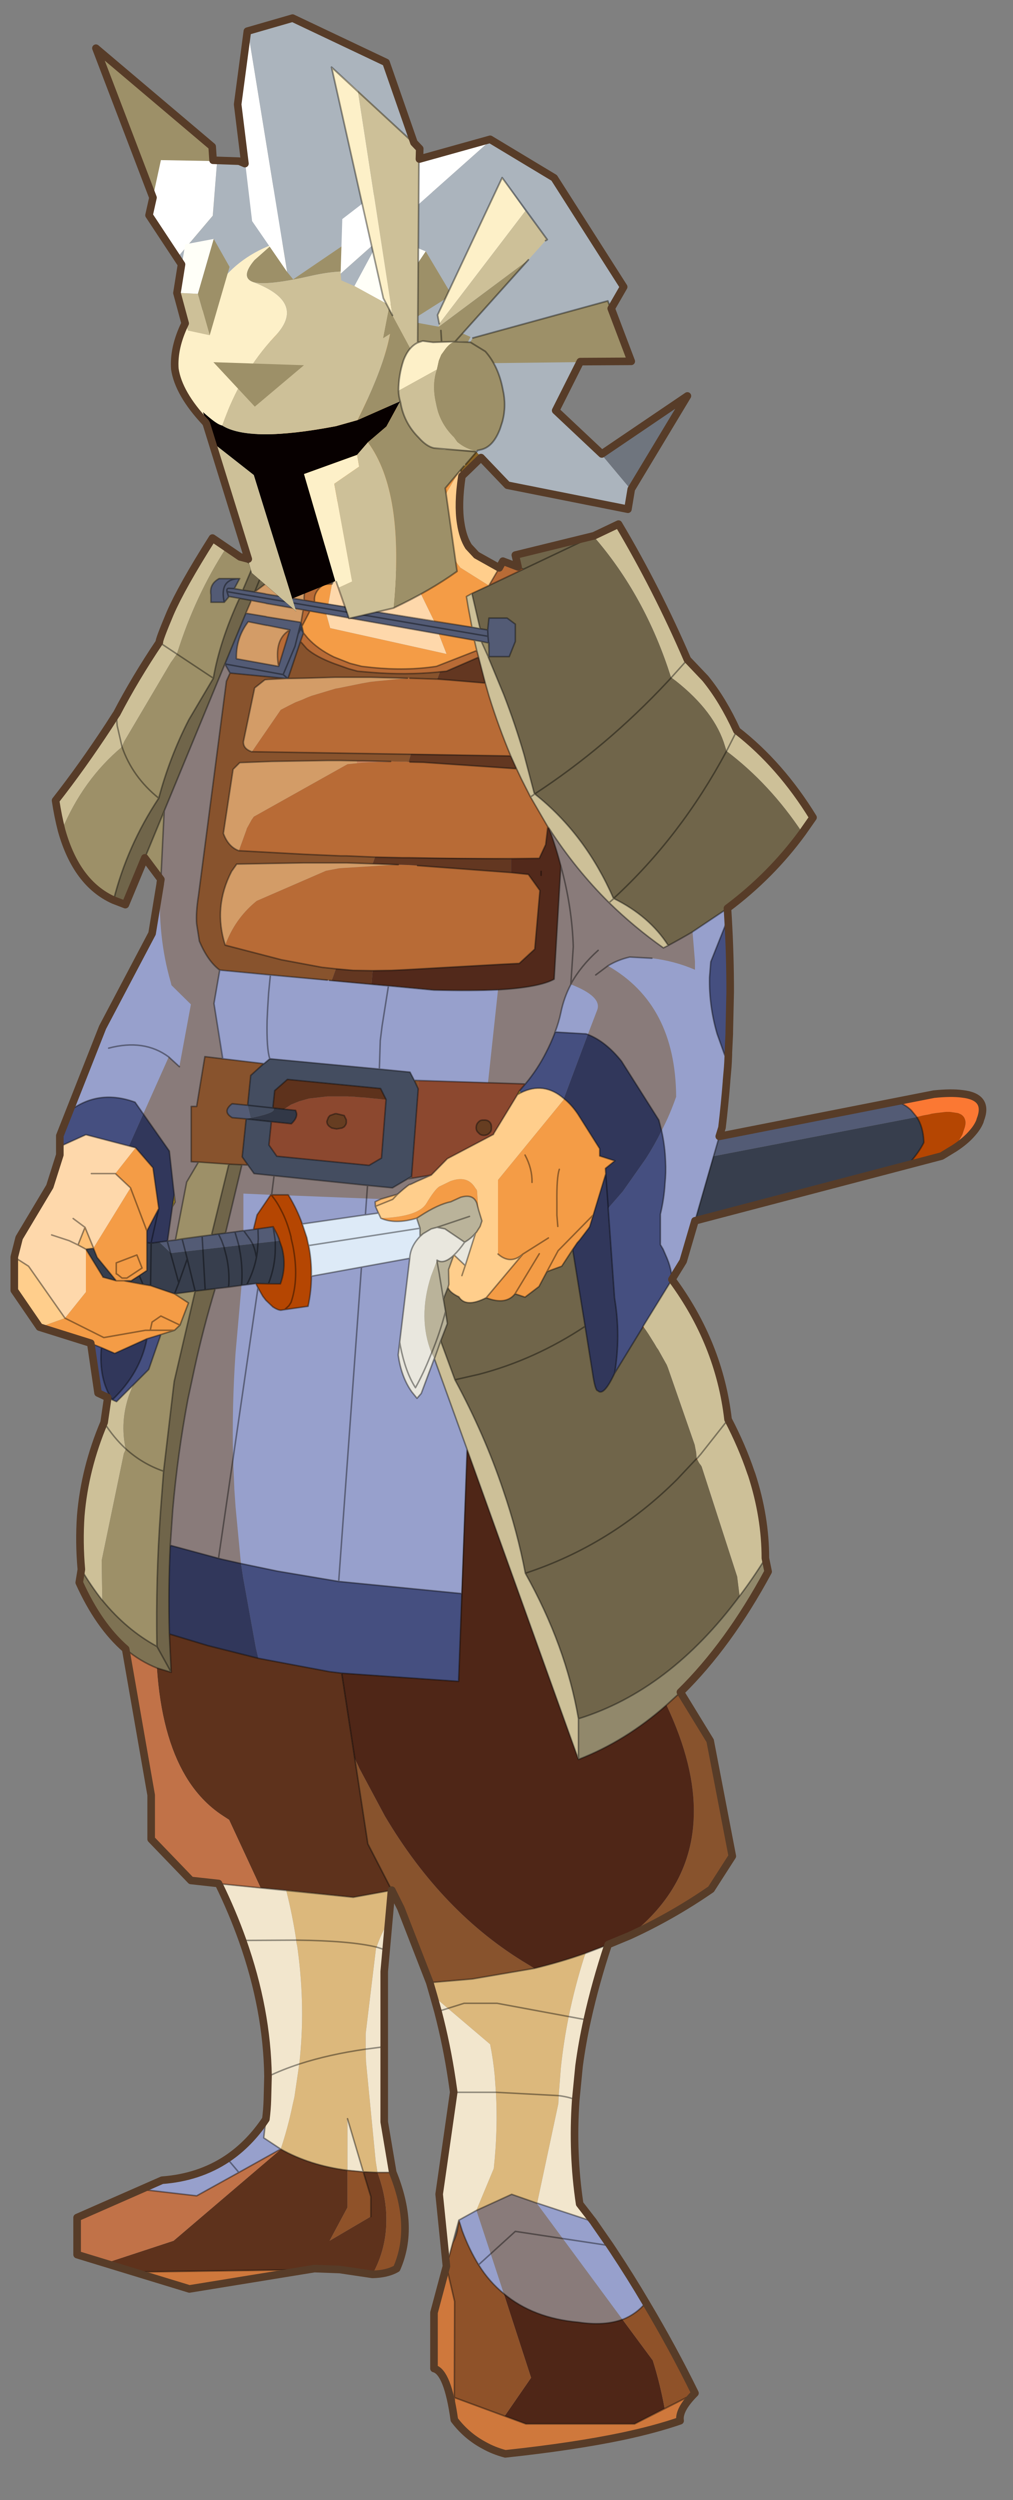 <svg width="118" height="291" xmlns="http://www.w3.org/2000/svg" xmlns:xlink="http://www.w3.org/1999/xlink">
 <rect width="100%" height="100%" fill="#808080" stroke="none"/>
 <g id="Layer_1">
  <title>Layer 1</title>
  <defs>
   <g transform="matrix(1.0, 0.0, 0.0, 1.0, 195.55, 297.0)" id="svg_15">
    <path id="svg_23" stroke-opacity="0" stroke-linejoin="round" stroke-linecap="round" stroke="#ff00ff" fill="none" d="m187.95,-293.5l0,380l-379.95,0l-0.05,0l0,-380l380,0l-190,190l190,190m-380,-380l190,190l-189.95,190"/>
    <path id="svg_24" stroke-opacity="0" stroke-linejoin="round" stroke-linecap="round" stroke="#ff00ff" fill="none" d="m92.95,-38.4l-189.95,0"/>
   </g>
   <g id="svg_14">
    <use id="svg_25" href="#svg_13" width="100" height="40"/>
   </g>
   <g id="svg_13">
    <path id="svg_26" fill-rule="evenodd" fill-opacity="0" fill="#ff00ff" d="m100,40l-100,0l0,-40l100,0l0,40"/>
   </g>
   <g transform="matrix(1.0, 0.0, 0.0, 1.0, 0.85, 187.25)" id="svg_12">
    <path id="svg_27" fill-rule="evenodd" fill="#896325" d="m120.5,-153.5l0,0.05l-0.55,1.75l-0.05,0l0.05,-0.05l0.55,-1.75m-34.7,14.4l-1.1,-1.05q-1.9,-1.8 -3.35,-4.1q-2.7,-4.3 -3.8,-10.25l0,-1.65q-1.85,-3.45 -1.95,-7.45l0.15,-2.8l0.1,0.45l0.7,2.8q1.15,4.05 2.75,8.25q-1.1,1.3 1.15,6.4q1.7,2.2 3.1,3.45l0.4,0.3q1.55,1.3 2.75,1.3l-0.65,3.15l-0.25,1.2m-6.9,-36.55l1.6,-2.8q2.5,-2.55 5.85,-3.1l0.1,-0.95l4.6,-4l5.1,0q2.7,1.2 5.35,2.35l-0.25,0l-3.65,0.35q-5.2,1.05 -9.2,4.8l-0.55,0.5l-0.65,0.7l-0.45,0.55l-0.95,1.2l0.35,-3.45q-3.55,-0.2 -7.05,3.6l-0.1,0.1l-0.1,0.15m47.65,16.55l-0.05,-0.1l0.25,-2.25l-0.2,2.35m-18.45,-17.45l2.55,-0.9l1.25,4.15l-0.6,1.4l-3.2,-4.65m19.45,35.7l-0.05,0.05l0,-0.05l0.05,0"/>
    <path id="svg_28" fill-rule="evenodd" fill="#aa722f" d="m126.55,-159.1l-0.05,0l0,-0.1l0.05,0.1"/>
    <path id="svg_29" fill-rule="evenodd" fill="#f49c46" d="m155.4,1l-8.45,2.65l-1.75,0.7l-2.2,0.95l-5.3,-2.4l-2.3,-0.7l-2.25,-0.7l-0.9,-0.85l-1.4,-3.65l2.3,-1.5l3.95,-1.35l4.4,-0.8l-1.2,0l-2.6,-1.7l0,-4.6l0,-1.9l-1.95,-3.7l0.95,-6.7l2.85,-3.3l3.35,4.25l-2.5,2.35l6.1,9.9l0,0.05l-0.6,1.5l-3.15,3.85l2.2,-0.6l0,-0.05l2.8,-4.55l0,7.05l3.45,4.3l4.2,1.5m-42.8,-175.7l0.05,0l8.9,11.05l0.1,2.8l-3.65,4l-2.15,1.1l0.5,1.1l-1.2,1.95l-1.2,1.5l1.3,5.15l1.15,0.95l-1,0l-2.35,2.45l-0.9,-0.9l-0.8,-1.3l-1.3,1.1l0,3.05l-5.2,0l4.25,1.2l-0.15,1.55q0.3,0.65 1.65,1.1l1.5,0l-1.2,2l-6.15,0q-3.45,2 -3.65,4.9l0,0.05l4.05,1.2l-5.35,3.95l-5.6,1.65l-3.85,7.9l-6.2,0.95l0.6,-3.2l0.3,-1.8l0,-0.05l-0.9,-0.5l-2.8,-1.3l4.7,-2.95l0.9,-1.2l0.45,-0.65q1.9,-3.2 2.35,-8l-3.7,-6.4l0.65,-3.15q-1.2,0 -2.75,-1.3l-0.4,-0.3q-1.4,-1.25 -3.1,-3.45q-2.25,-5.1 -1.15,-6.4q0.4,-0.55 1.35,-0.5l1.75,0.45l0.2,0.05l2.05,6.3l6.05,5.7l0,1.9l2.2,-6.3l0.45,-2.6l0.55,-2.65l0.4,-1.65q1,-4.3 2.45,-7.85q1.55,-3.9 3.5,-6.9l1.35,-1.9l1.75,-2.05l2,-1.8q1.3,-1.1 2.7,-1.9l0.05,0.05l3.2,4.65l-7.35,6.2l5.45,4.05l3.8,-7.6l-1.3,-4.05l0.7,-1.4m-13.7,13l3.8,0.65l0.05,0.05l3.8,2.55l3.65,3.15l1.1,-1.85l-3.25,-2.6l-5.2,-2.45l-0.05,0l-3.3,-0.6l-0.6,1.1m5.05,4.3l-0.8,-0.35l-2.05,0l-1.25,2.3l0.7,1.3l3.9,1.1l0.05,0l0.5,0.2l0.65,-0.2l2,-0.1l0.7,-0.65l-0.85,-1l-0.2,-0.3l-0.05,0l-1.05,-1.25l-2.25,-1.05m-20.2,45.3l5.85,-1.05l0,0.05l-1.25,3.2l0,0.05l19.15,-4.25l0.65,-2.35l2.65,-0.45l0.05,0l1.3,2.5l-0.25,1.1l-0.7,0.85q-1.65,1.8 -4.3,3.1l-2.65,1.05l-1.95,0.5l-1.8,0.2q-5.6,0.55 -10.5,-0.2l-6.65,-2.6l0.4,-1.7m26.3,-6.3l-2.25,0.35l-0.6,-3.3l1.35,0.05q1.8,1.3 1.5,2.9m-41.1,81.8l0.05,0.1l10.85,13.25l0,12.2q-2.05,1.8 -4.1,0l6.05,7.2q-3.25,1.25 -4.75,-0.65l-1.65,0.55l-2.3,-1.75l-1.3,-2.45l-2.45,-0.9l-1.8,-2.75l-0.75,-1.1l-0.4,-0.45l-1.45,-1.9l-0.2,-0.3l-2.65,-8.7l0.05,-0.9l-1.55,-1.25l2.5,-0.8l0,-1.2l3.6,-5.7q1.05,-1.55 2.25,-2.5m14.15,18.15l0.2,-3l0.1,-0.25l0.1,-0.1l0.2,-0.3q1.3,-1.95 4,-0.95l1.85,0.9q0.75,0.5 2.1,2.75q1.3,2.2 7.5,2.45q-2.35,1.05 -5.9,0l-0.55,-0.35q-3,-1.95 -5.05,-2.35l-1.65,-0.75q-2.05,-0.6 -2.65,0.95l-0.25,1"/>
    <path id="svg_30" fill-rule="evenodd" fill="#ffce8c" d="m121.65,-160.85l0.15,3.3l-0.35,-0.05l-1.85,0.15l-0.65,0.2l-0.95,0.4l3.65,-4m37.9,150.3l0,5.5l-4.15,6.05l-4.2,-1.5l6,-8.55l2.35,-1.5m-79.9,-113.45l3.75,-2.1l1.3,-1.4q0.95,-1.5 1.3,-3.85q0.5,-3.1 -0.2,-7.75l0.25,-1.2l3.7,6.4q-0.45,4.8 -2.35,8l-0.45,0.65l-0.9,1.2l-4.7,2.95l-1.7,-2.9m-3.55,86.4l0.55,0.3l3.9,6.4l0.05,0.15l7.6,4l2.65,2.7l2.4,1.05l1.05,0.5q0,-0.25 2.1,1.6l0.8,0.85l2.85,1.15l-0.5,1.1l-0.4,0.85q-6.2,-0.25 -7.5,-2.45q-1.35,-2.25 -2.1,-2.75l-1.85,-0.9q-2.7,-1 -4,0.95l-0.2,0.3l-0.1,0.1l-0.1,0.25l-0.2,3l-0.05,0.15l-0.55,1.8l0.3,0.9l0.6,0.95l0.15,0.15l1.7,5.35l1.85,-1.75l0.05,0.05l0.85,2.35l-0.05,2.45l0.15,0.5q-0.25,0.8 -1.8,1.55q-1.15,1.85 -4.5,0.15l-6.05,-7.2q2.05,1.8 4.1,0l0,-12.2l-10.85,-13.25l-0.05,-0.1l0.05,-0.05q3.3,-2.85 7.1,-0.95"/>
    <path id="svg_31" fill-rule="evenodd" fill="#5f3121" d="m121.45,-157.6l-0.2,1.1l-2.05,0.6l-2.85,1.25l-0.5,-1.1l2.15,-1.1l0.95,-0.4l0.65,-0.2l1.85,-0.15m-19.95,-26.55l3.55,1.6l3.9,3l-3.15,-1.05l-1,-0.25l-1,-0.2l-2.2,-0.1l-5.8,0.55q-8.55,1.65 -5.5,9.45l0.25,0.55l0.05,3.75l0,0.6l0.1,9.25l0,3.7l-1.25,5.1l-4,-24.35l0.35,-3.5l0.95,-1.2l0.45,-0.55l0.65,-0.7l0.55,-0.5q4,-3.75 9.2,-4.8l3.65,-0.35l0.25,0m-2.6,22.45l0.6,-1.1l3.3,0.6l0.05,0l5.2,2.45l3.25,2.6l-1.1,1.85l-3.65,-3.15l-3.8,-2.55l-0.05,-0.05l-3.8,-0.65m5.55,8.65l-1.45,-0.65l-0.85,-1.75l0.75,-1.55l1.05,-0.4l2.25,1.05l1.05,1.25l-0.7,1.7l-0.85,0.3l-0.05,0.05l-0.65,0.2l-0.5,-0.2l-0.05,0m11.9,1.3l1.45,-1.6l1.15,-0.7l0,1.95l-1.05,1.75l-0.8,0l-0.05,-0.1l-0.7,-1.3"/>
    <path id="svg_32" fill-rule="evenodd" fill="#c17b37" d="m108.95,-179.55l2.55,0.85l-0.05,0l-14.25,1.95q1.2,-1.9 4.4,-2.95l2.15,-0.55l1.1,-0.2l0.95,-0.15l3.15,1.05"/>
    <path id="svg_33" fill-rule="evenodd" fill="#50261d" d="m75.75,-166.4q0.3,-3.1 1.6,-6.55l0.4,-1l0.4,-0.95l0.15,0l0.6,-0.75l0.1,-0.15l0.1,-0.1q3.5,-3.8 7.05,-3.6l-0.35,3.45l-0.35,3.5l4,24.35l1.25,-5.1l0,-3.7l-0.1,-9.25l0,-0.6l-0.05,-3.75l-0.25,-0.55q-3.05,-7.8 5.5,-9.45l5.8,-0.55l2.2,0.1l1,0.2l1,0.25l-0.95,0.15l-1.1,0.2l-2.15,0.55q-3.2,1.05 -4.4,2.95l14.25,-1.95l0.05,0l0.55,0.2l0.55,3.8l-0.7,1.4l-1.25,-4.15l-2.55,0.9l-0.05,-0.05q-1.4,0.8 -2.7,1.9l-2,1.8l-1.75,2.05l-1.35,1.9q-1.95,3 -3.5,6.9q-1.45,3.55 -2.45,7.85l-0.4,1.65l-0.55,2.65l-0.45,2.6l-2.2,6.3l0,-1.9l-6.05,-5.7l-2.05,-6.3l-0.2,-0.05l-1.75,-0.45q-0.95,-0.05 -1.35,0.5q-1.6,-4.2 -2.75,-8.25l-0.7,-2.8l-0.1,-0.45m1.6,-6.55l1.55,-2.7l-1.55,2.7"/>
    <path id="svg_34" fill-rule="evenodd" fill="#eee3d9" d="m104.45,-153.05l-3.9,-1.1l-0.7,-1.3l1.25,-2.3l2.05,0l0.8,0.35l-1.05,0.4l-0.75,1.55l0.85,1.75l1.45,0.65m3.05,-1.75l0.85,1l-0.7,0.65l-2,0.1l0.05,-0.05l0.85,-0.3l0.7,-1.7l0.25,0.3m9.55,4.35l-0.8,0l-0.7,-0.95l0.65,-0.55l0.15,0.2l0.7,1.3"/>
    <path id="svg_35" fill-rule="evenodd" fill="#fed8ab" d="m121.25,-156.5l0.2,-0.1l-0.45,1.55l-0.5,1.55l-0.55,1.75l-0.45,-0.15l0.4,0.2l-0.4,1.25l0,5.25l-0.4,1.35l-0.5,1.45l-0.15,0.35l-1.9,4.5l-2.5,4.1l-4.75,6l-3.3,-1l0.15,4.95l1.05,2.15l0.6,3.3l-17.45,2.85l3.85,-7.9l5.6,-1.65l5.35,-3.95l-4.05,-1.2l0,-0.05q0.2,-2.9 3.65,-4.9l6.15,0l1.2,-2l-1.5,0q-1.35,-0.45 -1.65,-1.1l0.15,-1.55q1.95,-0.15 4.25,1.2l0,-1.05l-3.3,-1.35l0,-3.05l1.3,-1.1l0.8,1.3l0.9,0.9l2.35,-2.45l1,0l-1.15,-0.95l-1.3,-5.15l1.2,-1.5l1.2,-1.95l2.85,-1.25l2.05,-0.6l-0.25,1.45l0.25,-1.45m30.8,129.15l1.65,5.2l5.05,8.45l0.8,3.15l-2.35,1.5l-6,8.55l-3.45,-4.3l0,-7.05l1.3,-0.7l-1.15,-2.9l-1.4,3.4l-6.1,-9.9l2.5,-2.35l-3.35,-4.25l1.1,-0.3l7.1,-1.85l3.75,1.7l0.55,1.65m-40.75,-144.55l0.6,-1.4l1.3,4.05l-3.8,7.6l-5.45,-4.05l7.35,-6.2m5.05,20.15l-0.15,-0.2l-0.65,0.55l0.7,0.95l0.8,0l0.05,0.1l0.8,0l1.05,-1.75l0,-1.95l-1.15,0.7l-1.45,1.6m-26.75,38.6l18.55,-3.3l-0.65,2.35l-19.15,4.25l0,-0.05l1.25,-3.2l0,-0.05"/>
    <path id="svg_36" fill-rule="evenodd" fill="#cd8236" d="m109.1,-139.5l-4.25,-1.2l5.2,0l3.3,1.35l0,1.05q-2.3,-1.35 -4.25,-1.2"/>
    <path id="svg_37" fill-rule="evenodd" fill="#cdc098" d="m124.6,-127.35l2.3,-1.55q5.1,8.05 7,12.45q1.85,4.4 1.75,4.7q4,5.95 7.05,11.8l0.05,0.05l1.25,1.95q4.4,6.7 8.75,12.25q-0.4,2.65 -1,4.95q-3.5,-8.4 -9.95,-13.8l0,-0.05l-0.4,-0.9l-7.65,-12.95l-0.4,-0.55l-0.55,-0.8l-0.05,-0.05q-3,-9.6 -8.15,-17.5m19.55,139.95l0.6,4.1q3.2,7.55 3.85,15.35q0.3,4.35 -0.1,8.85q-1.6,2.7 -3.4,5l-0.05,0l0.1,-6.5l-3.65,-17.6l-0.3,-0.65l0,-0.15q0.95,-4.4 -0.55,-8.8l-0.65,-1.65l2.7,2.7l0.7,-0.3l0.75,-0.35m-108.35,26.45q0,-6.8 2.25,-13.75l0.15,-0.4q1.45,-4.3 3.75,-8.7q1.45,-12.5 9.25,-23.05l4.75,7.7l-0.25,0.35l-0.25,0.35l-0.4,0.6l-1,1.6l-0.35,0.6l-0.25,0.35l-1.4,2.5l-0.2,0.5l-4.4,12.65l-0.25,1.3l-0.05,0.75l-0.05,0.25l-0.15,0.25l-0.15,0.3l-0.15,0.25l-0.2,0.25l-0.15,0.25l-5.85,18.1l-0.4,3.2q-2.2,-2.9 -4.25,-6.2m-6.1,-119.45l-1.75,-2.5q5.35,-8.7 12.55,-14.3q2.3,-5.05 5.2,-8.6l2.95,-3.1q5.05,-11.7 11.35,-22.3l4.1,1.95l0.05,0q-8.55,9.8 -12.8,23.25l-0.05,0.05l-0.75,0.55q-6.45,5.1 -8.1,10.75l-0.25,0.8q-7.15,5.4 -12.5,13.45m54.45,-39.4l0.9,0.5l0,0.05l-0.3,1.8l-0.6,3.2l-1.35,0.25l1.35,-5.8m-1.55,7.9l1.15,-0.2l-0.4,1.7l-0.3,1.1l-1.1,4.25l-0.6,2.1q-1.6,5.15 -3.6,9.9l-0.95,2.1l-0.8,1.7l-1.5,2.95l-2.85,4.9l-0.2,0.25q-4.35,6.75 -9.9,12.25q-4.15,4.05 -8.95,7.45l-0.8,-0.4q3.1,-4.85 9,-7.75l0,0.05q4.65,-10.65 13,-17.25l0.05,0.05l0,-0.05l1.7,-6.45q1.45,-5 3.35,-9.9l2.55,-6.15l0,-0.05l1.15,-2.55m6.7,115.15l1,2.85l0.05,0.05l-5.4,14.95l-18.35,51.05l0,-6.7q2.05,-12 8.75,-23.95q1.3,-6.85 3.65,-13.7q3.05,-9.1 7.95,-18.15l2.35,-6.4"/>
    <path id="svg_38" fill-rule="evenodd" fill="#70654a" d="m114.45,-122.95l7.9,-2.85l-2.15,1.45l1.7,4l-1.95,0.3l-2.45,-1.85l-1.7,-0.8l-1.35,-0.25m28.75,53.65l-1.95,0.75l-3.2,-7.7l-3.2,-7.75l-10,-24.2l-3.45,-8.35l-0.9,-2.1l1.95,-0.35q3.25,7.05 4.3,13.15l4.05,6.85q3.15,6.15 4.95,12.9q5.2,7.85 7.45,16.8m-101.15,1.35q-7.2,-5.4 -12.35,-12.45q5.35,-8.05 12.5,-13.45l0.25,-0.8q1.65,-5.65 8.1,-10.75l0.75,-0.55l0.05,-0.05q4.25,-13.45 12.8,-23.25l12.85,3.15l-0.45,1.95l-0.9,0.35l5.7,2.7l2.8,1.3l-1.35,5.8l-1.25,0.2l-0.2,-1.95l-3,0l-1.35,1l0,2.85l1,2.5l3.35,0l0.1,0.1l-2.55,6.15q-1.9,4.9 -3.35,9.9l-1.7,6.45l-0.05,0q-8.35,6.6 -13,17.25l0,-0.05q-5.9,2.9 -9,7.75q-2.05,-1.1 -4,-2.25l-5.75,-3.85m39.75,64.1q3.35,1.7 4.5,-0.15q1.55,-0.75 1.8,-1.55l0.75,1.9l-0.65,4.05l1.1,2.85l-2.35,6.4q-4.9,9.05 -7.95,18.15q-2.35,6.85 -3.65,13.7q-6.7,11.95 -8.75,23.95q-15,-4.65 -26.55,-20.2l0.4,-3.2l5.85,-18.1l0.15,-0.25l0.2,-0.25l0.15,-0.25l0.15,-0.3l0.25,-0.2l-0.1,-0.05l0.05,-0.25l0.05,-0.75l0.25,-1.3l4.4,-12.65l0.2,-0.5l1.4,-2.5l0.25,-0.35l0.35,-0.6l1,-1.6l0.4,-0.6l0.25,-0.35l0.3,-0.2l4.65,7.6q1.8,3.85 2.75,2.85q0.45,0.05 0.9,-3.1l3.25,-20.15l1.8,2.75l2.45,0.9l1.3,2.45l2.3,1.75l1.65,-0.55q1.5,1.9 4.75,0.65m42.95,-10.65l-2.7,-11.25l2.15,-0.1l2.85,11.65l-2.3,-0.3m1.7,9.15l3.3,0.4l3.45,14.85l0.1,0.8l1.65,14l0.5,6.55q0.8,11.15 0.6,22.3l-2.35,4.25l0.3,-6.3q0.2,-7.35 -0.15,-14.6l-0.4,-5.8q-0.8,-9.2 -2.5,-18.25l-1.05,-4.9q-1.45,-6.7 -3.45,-13.3"/>
    <path id="svg_39" fill-rule="evenodd" fill="#535b75" d="m14,-36.1l29.4,5.7l0.95,3.25l-33.5,-6.45l0.9,-1.1q0.9,-0.9 2.25,-1.4m70.15,-78.15l6.2,-0.95l17.45,-2.85l2.25,-0.35l1.75,-0.3l6.25,-1l0.05,0l0.1,-0.05l1.75,-0.3l1.95,-0.3l1.4,-0.25l-0.85,-1.6l0.1,-0.05l3.25,0q1.65,0.9 1.35,2.7l0,1.2l-2.2,0l-0.75,-0.9l0.05,-0.05l-0.1,0l-1.7,0.3l-1.95,0.35l-2.35,0.45l-0.15,0.05l-6.05,1.05l-1.1,0.2l-0.05,0l-2.65,0.45l-18.55,3.3l-5.85,1.05l-1.15,0.2l-1.2,0.25l-0.05,0l0,1.1l0,1.15l-3.35,0l-1,-2.5l0,-2.85l1.35,-1l3,0l0.2,1.95l1.25,-0.2l1.35,-0.25m30.3,8.45l-2.05,-6.1l-0.5,-1.4l0.25,-1.1l0.15,-0.65l5.65,-0.9l0.15,-0.05l3.3,-0.55l3.45,8.35l-0.85,1.5l-9.25,0.9l-0.25,0l-0.05,0m1.55,-2l6.95,-1.25q0.1,-3.4 -1.95,-6.1l-3,0.6l-0.1,0l-3.75,0.75l1.85,6m17,94.45l1.3,0.15l1.35,0.2l-1.9,1.8l-17.2,-1.95l-0.1,0l-0.6,-0.1l0.1,-0.35l0.3,-0.7l0.65,-1.25l3.25,0.45l1.6,0.2l0.05,0l2.95,0.4l2.3,0.3l5.95,0.85m-12.4,-20.1l0.5,-2.1l0.05,0l2.5,-0.25l0.2,0.15q1.4,1.2 -0.2,2.15l-2.3,0.2l-0.75,-0.15"/>
    <path id="svg_40" fill-rule="evenodd" fill="#9d9068" d="m122.35,-125.8l2.25,-1.55q5.15,7.9 8.15,17.5l0.05,0.05l0.55,0.8l0.4,0.55l7.65,12.95l0.4,0.9l0,0.05q6.45,5.4 9.95,13.8q-2.45,8.7 -8.55,11.45q-2.25,-8.95 -7.45,-16.8q-1.8,-6.75 -4.95,-12.9l-4.05,-6.85q-1.05,-6.1 -4.3,-13.15l1.7,-0.3l0.05,0.05l0.75,0.9l2.2,0l0,-1.2q0.3,-1.8 -1.35,-2.7l-3.25,0l-0.15,0l0.05,0.05l0.85,1.6l-1.4,0.25l-1.7,-4l2.15,-1.45m15.7,49.55l-2.65,3.55l-0.55,-11.3l3.2,7.75m-56.65,-35.4l1.2,-0.25l-1.15,2.55l-0.1,-0.05l0,-1.15l0.05,-1.1m47.8,85.45l1.95,3.3l1.85,9.55l-5.95,-0.85l-2.85,-11.65l5,-0.35m3.95,21.7l-2.3,1.5l1.4,3.65l0.9,0.85l2.25,0.7l2,5.75l2.6,2.6l0.65,1.65q1.5,4.4 0.55,8.8l0,0.15l0.3,0.65l3.65,17.6l-0.1,6.5l0,0.05q-3.95,4.85 -9,7.6q0.2,-11.15 -0.6,-22.3l-0.5,-6.55l-1.65,-14l-0.1,-0.8l-3.45,-14.85l3.4,0.45"/>
    <path id="svg_41" fill-rule="evenodd" fill="#88532d" d="m97.35,93.7l-1.5,3l-4.75,12.2l-7,-0.6l-10.25,-1.75l1.15,-0.7q14,-8.35 23.5,-24.4l4.2,-7.85l0.15,-0.35l0.6,-1.25l-2.15,14.05l-3.95,7.65m-39.15,7.5q-7,-3.2 -13.45,-7.65l-3.5,-5.45l3.65,-19l4.9,-8l2.3,2.1q-4.75,10.05 -4.5,18.25q0.3,11.7 10.6,19.75m31.2,-208.1l0.4,0.05q5.35,0.5 10.85,0.05l2.35,-0.2l1.45,-0.4l2.4,-0.85q3.05,-1.15 4.5,-2.45l1.05,-1.2l2.05,6.1l-2.65,-0.05l-5.1,-0.15l-1.95,0l-3.95,0l-6,0.15l-0.45,0l-4.35,0.15l-0.15,0l-0.45,-1.2m4.8,13.55l26.2,-0.4l0.05,0q1.4,-0.5 1.35,-1.65l-1.85,-8.85l-1.7,-1.35l-0.55,-0.05l-2.95,-0.15l9.25,-0.9l0.6,1.35l4.6,35.3q0.45,2.85 0.3,4.65l-0.45,2.85q-1.4,3.3 -3.35,4.75l-18.45,1.75l-0.7,-1.95l0.9,-0.1l1.4,-0.15l6.7,-1.25l9.25,-2.4q2,-6.25 -1.05,-12.15l-0.85,-1.2l-11.05,-0.2l-5.9,0l-1.15,0l-4.3,0.15l-0.4,-1.1l4.75,-0.2l0.9,0l5.8,-0.25l11,-0.6q1.75,-0.65 2.55,-2.85l-1.6,-10.55l-1.1,-1.1l-5.25,-0.2l-9.2,-0.15l-2.1,0l-2.75,0.05l-0.9,0l-4.65,0.1l-1.7,0.05l-0.95,0l-0.3,0.05l-0.25,0l0.2,-0.1l-0.35,-1.2m31.05,50.15l2.9,-0.35l1.35,8.2l0.9,0l0,9.1l-1.2,0.05l-5,0.35l-2.15,0.1l-1,0.05l0.95,-1.35l-0.65,-6.25l2.3,-0.2q1.6,-0.95 0.2,-2.15l-0.2,-0.15l-2.5,0.25l-0.05,0l-0.5,-4.9l-2.15,-1.95l6.75,-0.8l0.05,0m-53.6,-38l-0.2,0.05l0.2,-0.25l0,0.2m22,41.55l-0.65,1.4l-0.05,-1.35l0.7,-0.05"/>
    <path id="svg_42" fill-rule="evenodd" fill="#b86b36" d="m107.2,-121.35l2.35,-2.45l0.7,0.65q1.6,1.9 1.55,4.45l-1.75,0.3q0.3,-1.6 -1.5,-2.9l-1.35,-0.05m-30.65,-2.8l2.5,-0.95l0.6,1.1l1.7,2.9l-5.7,-2.7l0.9,-0.35m34.3,7.25l1.1,-0.2l0.35,2.05l-0.15,0.65l-1.3,-2.5m1.55,5l-1.05,1.2q-1.45,1.3 -4.5,2.45l-2.4,0.85l-1.45,0.4l-2.35,0.2q-5.5,0.45 -10.85,-0.05l-0.4,-0.05l-1.05,-0.1l-5.3,-2.3l0.3,-1.1l6.65,2.6q4.9,0.75 10.5,0.2l1.8,-0.2l1.95,-0.5l2.65,-1.05q2.65,-1.3 4.3,-3.1l0.7,-0.85l0.5,1.4m-22.55,6.2l0.15,0l4.35,-0.15l0.45,0l5.2,0.5l0.9,0.1l1.4,0.25l3.95,0.8l0.35,0.05l4,1.2q0.8,0.3 1.55,0.65l1.05,0.4l1.2,0.6l1.25,0.65l4.75,6.9l-26.2,0.4l-16.45,0.3q2,-4.75 3.6,-9.9l0.6,-2.1l5.9,-0.5l2,-0.15m24.3,-8.1q2.65,1.55 1.85,6l-1.85,-6m-42.5,32.4l2.85,-4.9l1.5,-2.95l0.8,-1.7l14.65,-1l0.7,-0.05l2.2,-0.05l0.25,0l0.3,-0.05l0.95,0l1.7,-0.05l4.65,0.2l0.85,0.1l0.1,0l1.5,0.15l15.45,8.65l0.1,0.15l0.1,0.15l0.15,0.2l0.3,0.55l0.5,0.9l0.05,0.2l1.25,3.45l-11,0.6l-5.8,0.25l-0.9,0l-4.75,0.2l-4.55,0.1l-1,0l-16.85,0.15l-0.25,0l-4.4,-0.05l-1.05,-2.25l-0.35,-2.75l0,-0.2m28.85,23.7l-3.1,-0.05l-2.1,-0.1l-15.95,-0.9l-3,-0.15l-2.55,-2.35l-0.85,-9.65l1.9,-2.65l2.85,-0.3l15.4,-1.15l1.5,-0.1l0.15,0l1.15,-0.05l0.15,0l0.25,0l0.35,0l0.05,0l8.85,0.55l0.55,0.05l2.1,0.4l11.4,4.95l0.25,0.2q3.4,2.85 4.95,7.1l-9.25,2.4l-6.7,1.25l-1.4,0.15l-0.9,0.1l-2.85,0.25l-3.2,0.05"/>
    <path id="svg_43" fill-rule="evenodd" fill="#633721" d="m89.4,-106.9l0.45,1.2l-2,0.15l-5.9,0.5l1.1,-4.25l5.3,2.3l1.05,0.1m-11.65,13.85l16.45,-0.3l0.35,1.2l-0.2,0.1l-2.2,0.05l-0.7,0.05l-14.65,1l0.95,-2.1m22.95,37.6l-0.2,-2.25l3.2,-0.05l2.85,-0.25l0.7,1.95l-6.55,0.6m-23,-18.4l0,-2.3l16.85,-0.15l1,0l4.55,-0.1l0.4,1.1l-3.85,0.15l-0.35,0l-0.25,0l-0.15,0l-1.15,0.05l-0.15,0l-1.5,0.1l-15.4,1.15"/>
    <path id="svg_44" fill-rule="evenodd" fill="#d39c67" d="m109.55,-123.8l4.9,0.85l1.35,0.25l1.7,0.8l2.45,1.85l-1.75,0.3l-0.15,0.05l-6.25,1q0.05,-2.55 -1.55,-4.45l-0.7,-0.65m2.4,6.7l6.05,-1.05l0.15,-0.05l2.35,-0.45l0.9,2.1l-3.3,0.55l-0.15,0.05l-5.65,0.9l-0.35,-2.05m-17.15,11.25l6,-0.15l3.95,0l1.95,0l5.1,0.15l2.65,0.05l0.05,0l0.25,0l2.95,0.15l0.55,0.05l1.7,1.35l1.85,8.85q0.05,1.15 -1.35,1.65l-0.05,0l-4.75,-6.9l-1.25,-0.65l-1.2,-0.6l-1.05,-0.4q-0.75,-0.35 -1.55,-0.65l-4,-1.2l-0.35,-0.05l-3.95,-0.8l-1.4,-0.25l-0.9,-0.1l-5.2,-0.5m19.35,-7.95l3.75,-0.75l0.1,0l3,-0.6q2.05,2.7 1.95,6.1l-6.95,1.25q0.8,-4.45 -1.85,-6m8.4,36.35l-1.25,-3.45l-0.05,-0.2l-0.5,-0.9l-0.3,-0.55l-0.15,-0.2l-0.1,-0.15l-0.1,-0.15l-15.45,-8.65l-1.5,-0.15l-0.1,0l0.05,-0.4l2.75,-0.05l2.1,0l9.2,0.15l5.25,0.2l1.1,1.1l1.6,10.55q-0.8,2.2 -2.55,2.85m-22.05,2.15l4.3,-0.15l1.15,0l5.9,0l11.05,0.2l0.85,1.2q3.05,5.9 1.05,12.15q-1.55,-4.25 -4.95,-7.1l-0.25,-0.2l-11.4,-4.95l-2.1,-0.4l-0.55,-0.05l-8.85,-0.55l-0.05,0l3.85,-0.15"/>
    <path id="svg_45" fill-rule="evenodd" fill="#cd845c" d="m118.2,-119.75l-0.1,0.05l-0.05,0l0.15,-0.05m-15.15,27.9l-0.85,-0.1l-4.65,-0.2l4.65,-0.1l0.9,0l-0.05,0.4"/>
    <path id="svg_46" fill-rule="evenodd" fill="#897b7a" d="m135.4,-72.7l0.1,0.6l0,0.1q0.45,8.65 -1.7,16.1l-0.15,0.6l-3.2,3.15l1.9,10.25l1.75,-1.6l4.2,9.4l-4.3,6.1l-0.8,7.2l-0.15,1.2l0.45,0.75l0.8,5.65l-1.3,-0.15l-1.85,-9.55l-1.95,-3.3l1.2,-0.05l0,-9.1l-0.9,0l-1.35,-8.2l-2.9,0.35l1.4,-9.1l-0.95,-5.5q1.95,-1.45 3.35,-4.75l0.45,-2.85q0.15,-1.8 -0.3,-4.65l-4.6,-35.3l-0.6,-1.35l0.85,-1.5l10,24.2l0.55,11.3m-63.95,-8.45q-1.15,3.1 -1.95,6.2l1.1,18.65q2.45,1.35 9.25,1.75l1.65,15.3l-6.15,0.2q-2.05,-2.45 -3.45,-5.25q-0.75,-1.45 -1.35,-3l-0.1,-0.3q-0.6,-1.55 -0.95,-3.2q-0.5,-2.45 -1.65,-4.65q-5.15,2 -4.35,4.2l1.55,4.05q-2.95,1.15 -5.55,4.4l-6.15,9.7l-0.45,1.75q-1.4,-2.7 -2.4,-5.6q0.1,-15.2 11.25,-21.55q-1.65,-1 -3.6,-1.45l-3.65,0.2q-3.75,0.45 -7.1,1.9l0,-0.15l0,-1.2l0.4,-4.9q1.95,1.15 4,2.25l0.8,0.4q4.8,-3.4 8.95,-7.45q5.55,-5.5 9.9,-12.25m24.95,60.25q-2.1,-1.85 -2.1,-1.6l-1.05,-0.5l-2.4,-1.05l3.2,0.5l0.5,0.1l0.15,0l2.55,1.5l22.8,-2.35l1,-1.4l1,-0.05l2.7,11.25l-2.95,-0.4l0,-6.1l-4.5,0.2l-0.15,0l-2.7,0l-0.1,0.1l-15.2,0.6l-2.75,-0.8m25.8,60.8l0.05,-0.45l0.85,-8.95l0,-0.05l0.2,-2.9l0,-0.15l0.2,-4.8q0.2,-8.45 -0.4,-17.3l-0.95,-10.7l0,-0.25l-0.05,-0.2l0,-0.05l4.35,0.55q2,6.6 3.45,13.3l1.05,4.9q1.7,9.05 2.5,18.25l0.4,5.8l-7.95,2.15l-0.6,0.15l-3.1,0.7m-48.8,105.3l0.05,0l4.15,-1.45l5.8,2.65l-4.5,13.7q-4.85,4.05 -12.25,4.7q-4.3,0.65 -7.3,-0.45l14.1,-19.1l-0.05,-0.05"/>
    <path id="svg_47" fill-rule="evenodd" fill="#52291b" d="m71.65,-81.2l0.35,2.75l1.05,2.25l4.4,0.05l0.25,0l0,2.3l-2.85,0.3l-1.9,2.65l0.85,9.65l2.55,2.35l3,0.15l15.95,0.9l2.1,0.1l3.1,0.05l0.2,2.25l-2.8,0.25l-0.1,0l-7.4,0.7q-6.2,0.15 -10.55,-0.05q-6.8,-0.4 -9.25,-1.75l-1.1,-18.65q0.8,-3.1 1.95,-6.2l0.2,-0.05"/>
    <path id="svg_48" fill-rule="evenodd" fill="#97a0cc" d="m135.5,-72l1.35,8.2l8.15,15.45l5.5,13.8q-4.8,-3.7 -10.85,-1.5l-1.35,1.95l-4.2,-9.4l-1.75,1.6l-1.9,-10.25l3.2,-3.15l0.15,-0.6q2.15,-7.45 1.7,-16.1m-17.4,203.4q2.7,4.05 6.35,6.5q4.65,3.1 10.75,3.55l3.35,1.5l-9.05,1.05l-13.85,-7.7l2.8,-1.85l-0.35,-3.05m-62.6,30.2q2.5,-4.25 5.35,-8.55l0.6,-0.9l2.5,-3.6l0.2,-0.3l9.25,-3.05l0.05,0.05l-14.1,19.1l-0.05,0q-2.25,-0.9 -3.8,-2.75m-4.3,-168.45l-1.85,-3l-1.95,-6.65l-3.05,-10.65l-0.95,-3.25l-0.45,-1.45q-0.45,-3.8 -0.75,-7.6l0,-0.1l-0.15,-1.7l-0.05,-0.6l-0.05,-0.8l0.5,-1.1l0.1,-0.2l1.2,-3.35q1.35,-4.65 1.25,-9.3l-0.2,-2.55l-2.85,-7.15l0.1,-1.65l5.75,3.85l-0.4,4.9l0,1.2l0,0.2l0,-0.05q3.35,-1.45 7.1,-1.9l3.65,-0.2q1.95,0.45 3.6,1.45q-11.15,6.35 -11.25,21.55q1,2.9 2.4,5.6q-0.55,2.45 -0.65,5.05q-0.1,1.8 0.1,3.75l0,0.05q0.15,2.4 0.75,4.9l0,5l-0.45,0.75l-0.65,1.5q-0.5,1.2 -0.7,2.4l-0.1,1.1m74.5,-50.95l0.95,5.5l-1.4,9.1l-0.05,0l-6.75,0.8l-0.05,0l-0.95,-0.8l-23.1,2.2l-0.7,1.35l-0.7,0.05l-11.45,0.35l-1.65,-15.3q4.35,0.2 10.55,0.05l7.4,-0.7l0.1,0l2.8,-0.25l6.55,-0.6l18.45,-1.75m-60.65,10.6l-1.55,-4.05q-0.8,-2.2 4.35,-4.2q1.15,2.2 1.65,4.65q0.35,1.65 0.95,3.2l-5.1,0.3l-0.3,0.1m34.5,29.4l0.5,-1.1l0.05,-0.75l-0.95,-0.45l15.2,-0.6q-1.4,2.3 -2.25,4.7l-10.35,-1.5l-0.05,0l-2.15,-0.3m17.75,-3l4.5,-0.2l0,6.1l-0.05,0l-1.6,-0.2l-0.6,-2.4l-2.25,-3.3m-22.9,10.45l16.2,2.95q0,2.45 0.55,4.95l3.85,0.55l0.65,0.1q0.55,-0.05 1.3,-0.55l1.15,-1.1l0.5,-0.65l0.8,-1.4l0.35,-0.7l2.35,0.3l0,0.05l0.05,0.2l0,0.25l0.95,10.7q0.6,8.85 0.4,17.3l-0.2,4.8l0,0.15l-0.2,2.9l0,0.05l-0.85,8.95l-0.05,0.45l-6,1.25l-10.1,1.7l-20.25,2l-0.9,-23.75l5.4,-14.95l2.15,5.75l0.7,0.8l0.85,-1.05q1.75,-2.45 2.25,-6.1l-1.9,-15.9m-15.5,170.45l4.5,-13.7l2.9,1.6l-0.55,1.75q-1.15,3.1 -2.7,5.6q-1.75,2.8 -4.15,4.75"/>
    <path id="svg_49" fill-rule="evenodd" fill="#fe9e01" d="m47.4,-58l0,0.15l0,0.05l0,-0.2"/>
    <path id="svg_50" fill-rule="evenodd" fill="#454f80" d="m150.5,-34.55l1.55,4.05l0,3.15l-0.55,-1.65l-3.75,-1.7l-7.1,1.85l-2.35,-5.25l1.35,-1.95q6.05,-2.2 10.85,1.5m-3.55,38.2l-1.2,8.2l-1.6,0.75l-0.75,0.35l-0.7,0.3l-2.7,-2.7l-2.6,-2.6l-2,-5.75l2.3,0.7q1.1,5.65 5.7,10.05q2.25,-3.4 1.8,-8.6l1.75,-0.7m-105,-46.3l-0.05,-1.2l0,-0.3l-0.15,-3.15l0,-0.3l-0.15,-6.6q0,-6.05 0.35,-12.1l2.85,7.15l0.2,2.55q0.1,4.65 -1.25,9.3l-1.2,3.35l-0.1,0.2l-0.5,1.1m28.5,-4.95l0.1,0.3q0.6,1.55 1.35,3q1.4,2.8 3.45,5.25l0.95,1.1l-0.2,0.35q-3.8,-1.9 -7.1,0.95l-3.95,-10.55l0.3,-0.1l5.1,-0.3m-17.55,16.25q1.15,2.35 2.6,4.6l3.8,5.4l2.05,2.35l0.35,0.4l-1.05,14.8q-1.05,6.2 0,12.4l-4.65,-7.6l-0.05,-0.15l-4.75,-7.7l0.1,-1.1q0.2,-1.2 0.7,-2.4l0.65,-1.5l0.45,-0.75l0,-5q-0.6,-2.5 -0.75,-4.9l0,-0.05q-0.2,-1.95 -0.1,-3.75q0.1,-2.6 0.65,-5.05m69.3,71.25l-0.35,2.3l-2.1,11.6l-0.4,1.65l0,0.05l-11.7,2.2l-2.05,0.25l-19.25,1.35l-0.5,-14.45l20.25,-2l10.1,-1.7l6,-1.25"/>
    <path id="svg_51" fill-rule="evenodd" fill="#fb7833" d="m4.65,-28.45q-1.85,-1.2 -2.95,-2.5q-0.85,-0.95 -1.25,-1.95l-0.05,-0.2q-1.5,-3.8 2.95,-4.3q1.85,-0.25 4.7,0.05l5.95,1.25q-1.35,0.5 -2.25,1.4l-0.9,1.1l-0.05,0l-0.15,-0.05l-0.8,-0.2l-1.1,-0.2l-0.35,-0.1l-0.65,-0.1l-1.7,-0.2l-0.25,0l-0.3,0l-0.1,0l-1.35,0.2l-0.45,0.2q-0.5,0.3 -0.65,0.75q-0.25,0.55 0,1.4l0.4,1.2l1.3,2.25m140.4,74.35l0.05,0l-0.05,0.05l0,-0.05"/>
    <path id="svg_52" fill-rule="evenodd" fill="#b54602" d="m12.35,-25.7l-5.55,-1.45l-0.1,-0.05l-2.05,-1.25l-1.3,-2.25l-0.4,-1.2q-0.25,-0.85 0,-1.4q0.15,-0.45 0.65,-0.75l0.45,-0.2l1.35,-0.2l0.1,0l0.3,0l0.25,0l1.7,0.2l0.65,0.1l0.35,0.1l1.1,0.2l0.8,0.2l0.15,0.05l0.05,0q-1.05,1.6 -1.15,4l0,0.15l0,0.05q0.8,1.65 2.65,3.7m43.6,26.55l0.05,0.15l-0.3,0.2l0.25,-0.35m58.4,-21.55l0.1,-0.1l2.7,0l0,0.1l0.15,-0.1l2.25,3.3l0.6,2.4l-3.25,-0.45l-0.65,1.25l-0.3,0.7l-0.1,0.35l-0.4,1.15q-0.8,3.05 0.25,5.95l4.05,-0.05l-0.35,0.7l-0.8,1.4l-0.5,0.65l-1.15,1.1q-0.75,0.5 -1.3,0.55l-0.65,-0.1l-3.85,-0.55q-0.55,-2.5 -0.55,-4.95l0,-0.95q0.05,-2.1 0.45,-4.1l0.1,-0.35l0.2,-0.95l0.75,-2.25q0.85,-2.4 2.25,-4.7m-67.25,43.35l0.1,0.05l-0.25,0.2l0.15,-0.25"/>
    <path id="svg_53" fill-rule="evenodd" fill="#373e4d" d="m47.4,-16.5l-35.05,-9.2q-1.85,-2.05 -2.65,-3.7l0,-0.05l0,-0.15q0.1,-2.4 1.15,-4l33.5,6.45l3.05,10.65m68.45,3.25l0.6,0.1l0.1,0l17.2,1.95l1.9,-1.8l1.35,0.15l0.7,-0.1l0,4.6l2.6,1.7l1.2,0l-4.4,0.8l-3.95,1.35l-3.4,-0.45l-3.3,-0.4l-4.35,-0.55l-2.35,-0.3l-4.05,0.05q-1.05,-2.9 -0.25,-5.95l0.4,-1.15m30.65,1.25l0.05,0l1.2,0.15l-2.8,4.55l0,0.05l-2.2,0.6l3.15,-3.85l0.6,-1.5"/>
    <path id="svg_54" fill-rule="evenodd" fill="#8c482f" d="m75.35,-39.05l6.15,-0.2l11.45,-0.35l0.05,1.35l1.1,14.45l-0.05,0.25l-3.2,-0.5l-2.65,-2.7l-7.6,-4l-0.05,-0.15l-3.9,-6.4l-0.35,-0.65l-0.95,-1.1m41.85,6.2l0.4,3.85l-1.3,1.85l-15.2,1.5l-2.05,-1.2l-0.75,-9.6l0.9,-0.1l1.55,-0.15l0.9,-0.1l0.75,-0.05l0.75,-0.05l0.4,-0.05l0.15,0l0.95,-0.05l0.55,0l0.75,0l1.3,0l0.35,0l0.1,0l0.1,0l0.15,0l3.05,0.35l1.6,0.45l1.35,0.55l1.15,0.75l-1.9,0.2l-0.15,0.45q-0.15,0.8 0.85,1.75l3.3,-0.35m-10.5,-1.3l-0.25,0l-1.25,0.3l-0.35,0.7l0,0.25q-0.05,0.4 0.2,0.7l0.15,0.2l0.35,0.2l0.9,0.15l0.8,-0.15l0.3,-0.2q0.5,-0.35 0.5,-0.9l-0.25,-0.65l-0.25,-0.3l-0.85,-0.3m-23.65,1.35q-0.3,-0.35 -0.85,-0.3q-0.6,-0.05 -0.95,0.3q-0.35,0.35 -0.3,0.95q-0.05,0.55 0.3,0.85q0.35,0.4 0.95,0.4q0.55,0 0.85,-0.4q0.4,-0.3 0.4,-0.85q0,-0.6 -0.4,-0.95"/>
    <path id="svg_55" fill-rule="evenodd" fill="#c1a12e" d="m133.5,-18.85l-0.45,-0.75l0.15,-1.2l0.3,1.95m-57.4,-18.75l0.2,-0.35l0.35,0.65l-0.55,-0.3"/>
    <path id="svg_56" fill-rule="evenodd" fill="#31375b" d="m134.3,-13.2l-0.8,-5.65l-0.3,-1.95l0.8,-7.2l4.3,-6.1l2.35,5.25l-1.1,0.3l-2.85,3.3l-0.95,6.7l1.95,3.7l0,1.9l-0.7,0.1l-1.35,-0.15l-1.35,-0.2m-81.4,-18.15l0.45,-1.75l6.15,-9.7q2.6,-3.25 5.55,-4.4l3.95,10.55l-0.05,0.05q-1.2,0.95 -2.25,2.5l-3.6,5.7l0,1.2l-2.5,0.8l1.55,1.25l-0.05,0.9l2.65,8.7l0.2,0.3l1.45,1.9l0.4,0.45l0.75,1.1l-3.25,20.15q-0.45,3.15 -0.9,3.1q-0.95,1 -2.75,-2.85q-1.05,-6.2 0,-12.4l1.05,-14.8l-0.35,-0.4l-2.05,-2.35l-3.8,-5.4q-1.45,-2.25 -2.6,-4.6m84.8,34.25l5.3,2.4l2.2,-0.95q0.45,5.2 -1.8,8.6q-4.6,-4.4 -5.7,-10.05m-3.85,34q0.35,7.25 0.15,14.6l-6.3,1.9l-8.35,2.1l0,-0.05l0.4,-1.65l2.1,-11.6l0.35,-2.3l3.1,-0.7l0.6,-0.15l7.95,-2.15"/>
    <path id="svg_57" fill-rule="evenodd" fill="#444d60" d="m116.95,-35.1l-0.3,-2.85l-2.1,-1.85l-15.35,1.5l-0.9,1.8l0,0.05l0.75,9.6l2.05,1.2l15.2,-1.5l1.3,-1.85l-0.4,-3.85l4.15,-0.45l0.65,6.25l-0.95,1.35l-1,1.4l-22.8,2.35l-2.55,-1.5l-0.05,-0.05l-0.55,-0.3l-1.1,-14.45l0.65,-1.4l0.7,-1.35l23.1,-2.2l0.95,0.8l0.05,0l2.15,1.95l0.5,4.9l-0.5,2.1q-3.5,-0.7 -3.8,-1.3q-0.1,-0.2 0.15,-0.35"/>
    <path id="svg_58" fill-rule="evenodd" fill="#5e321c" d="m144.55,155.1l-4.65,1.45l-28.75,-0.4l-1.05,-0.15l-4.15,0.15l-5.4,0.8q-2.3,-4.2 -2.3,-8.9q-0.05,-3.6 1.3,-7.45l0.15,-0.45l2.35,-0.1l-1.25,4.1l0,3.25l6.8,4l-2.95,-5.5l0,-6.1q6.2,-0.8 11,-3.5l0,0.05l17.65,15.05l11.25,3.7m-47.15,-61.4l-0.05,0l3.95,-7.65l2.15,-14.05l2.15,-14.05l2.05,-0.25l11.7,-2.2l8.35,-2.1l6.3,-1.9l-0.3,6.3l2.35,-0.7q-0.75,11.15 -4.75,17.85q-2.45,4.1 -6.15,6.5l-1,0.65l-5.2,11.2l-4.2,0.4l-11.05,1.15l-6.3,-1.15m0.9,-130.15l0,-0.05l0.9,-1.8l15.35,-1.5l2.1,1.85l0.3,2.85l-1.85,0.2l-1.15,-0.75l-1.35,-0.55l-1.6,-0.45l-3.05,-0.35l-0.15,0l-0.1,0l-0.1,0l-0.35,0l-1.3,0l-0.75,0l-0.55,0l-0.95,0.05l-0.15,0l-0.4,0.05l-0.75,0.05l-0.75,0.05l-0.9,0.1l-1.55,0.15l-0.9,0.1"/>
    <path id="svg_59" fill-rule="evenodd" fill="#663d21" d="m106.7,-34.15l0.85,0.3l0.25,0.3l0.25,0.65q0,0.55 -0.5,0.9l-0.3,0.2l-0.8,0.15l-0.9,-0.15l-0.35,-0.2l-0.15,-0.2q-0.25,-0.3 -0.2,-0.7l0,-0.25l0.35,-0.7l1.25,-0.3l0.25,0m-23.65,1.35q0.4,0.35 0.4,0.95q0,0.55 -0.4,0.85q-0.3,0.4 -0.85,0.4q-0.6,0 -0.95,-0.4q-0.35,-0.3 -0.3,-0.85q-0.05,-0.6 0.3,-0.95q0.35,-0.35 0.95,-0.3q0.55,-0.05 0.85,0.3"/>
    <path id="svg_60" fill-rule="evenodd" fill="#323847" d="m116.95,-35.1q-0.25,0.15 -0.15,0.35q0.3,0.6 3.8,1.3l0.75,0.15l-4.15,0.45l-3.3,0.35q-1,-0.95 -0.85,-1.75l0.15,-0.45l1.9,-0.2l1.85,-0.2"/>
    <path id="svg_61" fill-rule="evenodd" fill="#febf74" d="m100.05,-18.9l-2.85,-1.15l-0.8,-0.85l2.75,0.8l0.95,0.45l-0.05,0.75m46.45,6.85l1.4,-3.4l1.15,2.9l-1.3,0.7l-1.2,-0.15l-0.05,0l0,-0.05"/>
    <path id="svg_62" fill-rule="evenodd" fill="#bab39a" d="m88.1,-5.55l-0.15,-0.5l0.05,-2.45l-0.85,-2.35q1.65,1.55 2.75,0.8l-0.05,0.5l0.05,-0.45l1,2.6q2.2,6.9 -0.1,12.65l-0.1,0.2l-0.3,0.6l-0.05,0.1l-0.05,-0.05l-1,-2.85l-1.1,-2.85l0.65,-4.05l-0.75,-1.9m-4.55,-8.95l-0.15,-0.15l-0.6,-0.95l-0.3,-0.9l0.55,-1.8l0.05,-0.15l0.25,-1q0.6,-1.55 2.65,-0.95l1.65,0.75q2.05,0.4 5.05,2.35l0.55,0.35l-0.55,1.65l0,1.35l-0.5,-0.45l-1.35,-0.8l-0.95,-0.25l-1.3,0.25l-3.25,2.2q-1.1,-0.65 -1.8,-1.5"/>
    <path id="svg_63" fill-rule="evenodd" fill="#e9e7de" d="m87.15,-10.85l-0.05,-0.05l-1.85,1.75l-1.7,-5.35q0.7,0.85 1.8,1.5l3.25,-2.2l1.3,-0.25l0.95,0.25l1.35,0.8l0.5,0.45q1.6,1.65 1.7,3.6l1.9,15.9q-0.5,3.65 -2.25,6.1l-0.85,1.05l-0.7,-0.8l-2.15,-5.75l0.05,-0.1l0.3,-0.6l0.1,-0.2q2.3,-5.75 0.1,-12.65l-1,-2.6l0,-0.05q-1.1,0.75 -2.75,-0.8"/>
    <path id="svg_64" fill-rule="evenodd" fill="#ddeaf7" d="m99.15,-16.95l0.4,-0.85l2.15,0.3l0.05,0l10.35,1.5l-0.75,2.25l-0.2,0.95l-0.1,0.35q-0.4,2 -0.45,4.1l0,0.95l-16.2,-2.95q-0.1,-1.95 -1.7,-3.6l0,-1.35l0.55,-1.65q3.55,1.05 5.9,0"/>
    <path id="svg_65" fill-rule="evenodd" fill="#7e7253" d="m148.5,40.9l0.35,2.15q-3.2,7.1 -7.65,10.95q-2.4,2 -5.15,3.1l-2.35,0.7l2.35,-4.25q5.05,-2.75 9,-7.6l0.05,-0.05q1.8,-2.3 3.4,-5"/>
    <path id="svg_66" fill-rule="evenodd" fill="#4f2617" d="m61.7,102.65l-3.5,-1.45q-10.3,-8.05 -10.6,-19.75q-0.25,-8.2 4.5,-18.25q6.75,5.95 14.5,8.95l18.35,-51.05l0.9,23.75l0.5,14.45l19.25,-1.35l-2.15,14.05l-0.6,1.25l-0.15,0.35l-4.2,7.85q-9.5,16.05 -23.5,24.4l-1.15,0.7q-4.35,-1.05 -8.45,-2.5l-3.7,-1.4m-2.35,61.7q3,1.1 7.3,0.45q7.4,-0.65 12.25,-4.7l-4.5,13.85l4.35,6.3l-3.5,1.3l-17.9,0l-4.95,-2.55q0.75,-4.1 1.95,-7.9l5,-6.75"/>
    <path id="svg_67" fill-rule="evenodd" fill="#dcb87c" d="m97.9,98.95l-0.5,-5.25l6.3,1.15l11.05,-1.15q-1.05,4.15 -1.65,8.2l-0.05,0.5l-0.1,0.4l-0.05,0.35l-0.05,0.35q-1.3,9.65 -0.25,18.8l0.8,5.45l0.3,1.3q0.75,3.65 1.95,7.25q-4.8,2.7 -11,3.5l0,-8.5l-2.6,8.75l-2.35,0.1l0.3,-1.85l1.6,-16.4l0.05,-2.05l0,-2.55l-1.7,-14.05l-0.1,-0.2q-0.8,-2.4 -1.95,-4.1m-6.8,9.95l-0.65,2.25l-9.3,7.9q-0.5,2.5 -0.75,5.1l-0.2,2.8q-0.35,6.05 0.35,12.55l2.85,6.85l0,0.05l-5.8,-2.65l-4.15,1.45l-0.05,0l-3.5,-16.4l-0.05,-1.3l-0.35,-4.5q-0.45,-4.3 -1.3,-8.5q-1,-4.9 -2.55,-9.8l-0.25,-0.65q4.1,1.45 8.45,2.5l10.25,1.75l7,0.6"/>
    <path id="svg_68" fill-rule="evenodd" fill="#f2e6cd" d="m125.9,92.6q-2.3,4.7 -3.95,9.35q-4.05,11.4 -4.2,22.4l0.1,3.85q0.05,1.6 0.25,3.2l0.35,3.05l-2.8,1.85q-1.2,-3.6 -1.95,-7.25l-0.3,-1.3l-0.8,-5.45q-1.05,-9.15 0.25,-18.8l0.05,-0.35l0.05,-0.35l0.1,-0.4l0.05,-0.5q0.6,-4.05 1.65,-8.2l4.2,-0.4l6.95,-0.7m-28.7,47.55l1.4,-8.3l0,-24.75l-0.7,-8.15q1.15,1.7 1.95,4.1l0.1,0.2l1.7,14.05l0,2.55l-0.05,2.05l-1.6,16.4l-0.3,1.85l-2.5,0m-6.75,-29l-0.7,2.5q-1.45,5.55 -2.3,11.25l-0.3,2.05l2.4,16.8l-1.2,11.85l-1.05,-3.9l-1,-3.7l-2.9,-1.6l0,-0.05l-2.85,-6.85q-0.7,-6.5 -0.35,-12.55l0.2,-2.8q0.25,-2.6 0.75,-5.1l9.3,-7.9m-26.3,37.1l2.25,-2.9q1.25,-8.3 0.65,-17.05l-0.55,-5.65q-0.5,-3.75 -1.35,-7.6q-1.35,-6.1 -3.45,-12.4l3.7,1.4l0.25,0.65q1.55,4.9 2.55,9.8q0.85,4.2 1.3,8.5l0.35,4.5l0.05,1.3l3.5,16.4l-9.25,3.05m40.5,-8.45l-2.6,0.25l2.6,-8.75l0,8.5"/>
    <path id="svg_69" fill-rule="evenodd" fill="#c17248" d="m141.2,54l-4.2,24.05l0,7.25l-6.55,6.8l-4.55,0.5l-6.95,0.7l5.2,-11.2l1,-0.65q3.7,-2.4 6.15,-6.5q4,-6.7 4.75,-17.85q2.75,-1.1 5.15,-3.1m-2.65,88.95l10.65,4.65l0,6.1l-4.65,1.4l-11.25,-3.7l-17.65,-15.05l0,-0.05l13.85,7.7l9.05,-1.05"/>
    <path id="svg_70" fill-rule="evenodd" fill="#91886b" d="m49.8,61.1q-7.95,-7.8 -14.45,-19.85l0.45,-2.2q2.05,3.3 4.25,6.2q11.55,15.55 26.55,20.2l0,6.7q-7.75,-3 -14.5,-8.95l-2.3,-2.1"/>
    <path id="svg_71" fill-rule="evenodd" fill="#8f5229" d="m100.55,156.95q-2.45,-0.05 -4,-0.95q-1.55,-3.5 -1.35,-7.55q0.2,-3.9 2,-8.3l2.5,0l-0.15,0.45q-1.35,3.85 -1.3,7.45q0,4.7 2.3,8.9m-53.15,19.55q3.6,-7.35 8.1,-14.9q1.55,1.85 3.8,2.75l0.05,0l-5,6.75q-1.2,3.8 -1.95,7.9l-5,-2.5m39.9,-24.8l1.05,3.9l-1.35,5.8l0.05,15.8l-8.3,3.05l-4.35,-6.3l4.5,-13.85q2.4,-1.95 4.15,-4.75q1.55,-2.5 2.7,-5.6l0.55,-1.75l0.25,1.65q0.2,1.05 0.75,2.05m17.35,-11.9l0,6.1l2.95,5.5l-6.8,-4l0,-3.25l1.25,-4.1l2.6,-0.25"/>
    <path id="svg_72" fill-rule="evenodd" fill="#cf783c" d="m139.9,156.55l-9.2,2.8l-19.55,-3.2l28.75,0.4m-51.55,-0.95l2.05,7.65l0,9.2q-2.25,0.55 -3.35,8.45q-2,2.65 -4.9,4.2q-1.6,0.9 -3.5,1.4q-11.25,-1.2 -19.35,-2.9q-5.4,-1.15 -9.45,-2.55q0.3,-1.8 -2.45,-4.55l5,2.5l4.95,2.55l17.9,0l3.5,-1.3l8.3,-3.05l-0.05,-15.8l1.35,-5.8"/>
    <path id="svg_73" stroke-width="0.05" stroke-opacity="0.702" stroke-linejoin="round" stroke-linecap="round" stroke="#8a867b" fill="none" d="m121.45,-157.6l-0.2,1.1l-0.25,1.45m-42.1,-20.6l1.6,-2.8m-1.6,2.8l-1.55,2.7"/>
    <path id="svg_74" stroke-width="0.25" stroke-opacity="0.4" stroke-linejoin="round" stroke-linecap="round" stroke="#000000" fill="none" d="m87.95,-161.65l-0.5,-0.1m-3.5,17q1.3,1.1 2.4,1.3l0.35,0l-0.05,0.3l-0.85,4.05q0.7,4.65 0.2,7.75q-0.35,2.35 -1.3,3.85l-1.3,1.4l-3.75,2.1l1.7,2.9l2.8,1.3l0.9,0.5l0,0.05l-0.3,1.8l-0.6,3.2l25.9,-4.15q0.3,-1.6 -1.5,-2.9l-1.35,-0.05l-1,-2.1l-0.6,-2.55m-18.95,-17.15l-0.3,-0.3m-1.45,-2l-0.3,-0.05m-3.25,33.85l0,1.1l0.05,-1.1l-0.05,0m2.8,-2.6l-1.35,0.25l-1.25,0.2l-0.05,1.05l43,-7.35q0.1,-0.5 -0.25,-0.55l-0.95,0.05l-1.4,0.25l-1.95,0.3l-1.75,0.3l-0.1,0.05l-0.05,0l-6.25,1l-1.75,0.3m-28.55,5.65l-0.1,1.1l1.2,-0.25l1.15,-0.2l27.05,-4.8l0.05,0l1.1,-0.2l6.05,-1.05l0.15,-0.05l2.35,-0.45l1.95,-0.35l1.7,-0.3l0.1,0l0.25,-0.8m-43.15,9.55l0,1.15l-3.35,0l-1,-2.5l0,-2.85l1.35,-1l3,0l0.2,1.95m1.25,-0.2l1.35,-5.8m10.65,13.95l6,-0.15l3.95,0l1.95,0l5.1,0.15l2.65,0.05l-2.05,-6.1l-1.05,1.2q-1.45,1.3 -4.5,2.45l-2.4,0.85l-1.45,0.4l-2.35,0.2q-5.5,0.45 -10.85,-0.05l-0.4,-0.05l-1.05,-0.1l-5.3,-2.3l-1.1,4.25l5.9,-0.5l2,-0.15l0.15,0l4.35,-0.15m18.05,-6.05l-0.5,-1.4l-0.7,0.85q-1.65,1.8 -4.3,3.1l-2.65,1.05l-1.95,0.5l-1.8,0.2q-5.6,0.55 -10.5,-0.2l-6.65,-2.6l-0.3,1.1m-1.7,-11.8l-5.7,-2.7l-11.5,-5.45l-0.05,0l-4.1,-1.95q-6.3,10.6 -11.35,22.3l2.65,2.95l0.6,0.65q10.1,10.8 21.9,18.5l0.05,0.05l0,-0.05l1.7,-6.45q1.45,-5 3.35,-9.9l2.55,-6.15l0,-0.05l1.15,-2.55m-0.65,6.85l-0.6,2.1q-1.6,5.15 -3.6,9.9l42.7,-0.7q1.4,-0.5 1.35,-1.65l-1.85,-8.85l-1.7,-1.35l-0.55,-0.05l-2.95,-0.15l-0.25,0l-0.05,0m-31.1,-4.6l0.4,-1.7m36.2,-7.95l-1.3,-3.2l1.55,-1.1l2.15,-1.45l-7.9,2.85l1.35,0.25l1.7,0.8l2.45,1.85m-8,2.95l0.35,2.05l5.65,-0.9l0.15,-0.05l3.3,-0.55l-0.9,-2.1m-8.15,4.65l0.2,-0.1l-0.25,-0.95l-0.15,0.65l0.2,0.4l0.45,0.9l-0.25,-1m-0.2,0.1l-0.45,0.7l0.25,-1.1l-1.3,-2.5m7.05,2.35l-3.75,0.75q2.65,1.55 1.85,6l6.95,-1.25q0.1,-3.4 -1.95,-6.1l-3,0.6l-0.1,0m-10.7,-6.8l0.85,-0.95l1.5,-1.5l4.9,0.85m-5.9,1.65l-0.5,-1m6.45,16.5l0.75,-0.65l-1.95,-4.65l-0.5,-2m-1,-5.6q0.05,-2.55 -1.55,-4.45l-0.7,-0.65m4.6,10l1.85,6m6.35,-18l4.55,-3.1q5.1,8.05 7,12.45q1.85,4.4 1.75,4.7q4,5.95 7.05,11.8l0.05,0.05l1.25,1.95q4.4,6.7 8.75,12.25q-0.4,2.65 -1,4.95q-2.45,8.7 -8.55,11.45l-1.95,0.75l-3.2,-7.7l-2.65,3.55l1.45,8.9l8.15,15.45l5.5,13.8l1.55,4.05l0,3.15l1.65,5.2l5.05,8.45l0.8,3.15l0,5.5l-4.15,6.05l-8.45,2.65l-1.2,8.2l-1.6,0.75l0.6,4.1q3.2,7.55 3.85,15.35q0.3,4.35 -0.1,8.85l0.35,2.15q-3.2,7.1 -7.65,10.95l-4.2,24.05l0,7.25l-6.55,6.8l-4.55,0.5q-2.3,4.7 -3.95,9.35q-4.05,11.4 -4.2,22.4l0.1,3.85q0.05,1.6 0.25,3.2q2.7,4.05 6.35,6.5q4.65,3.1 10.75,3.55l3.35,1.5l10.65,4.65l0,6.1l-9.3,2.85l-9.2,2.8l-19.55,-3.2l-5.2,0l-5.4,0.8q-2.45,-0.05 -4,-0.95q-1.55,-3.5 -1.35,-7.55q0.2,-3.9 2,-8.3l1.4,-8.3l0,-12.4l0,-12.35l-0.3,-3.55l-0.9,-9.85l-0.05,0l-1.5,3l-4.75,12.2l-0.65,2.25l-0.7,2.5q-1.45,5.55 -2.3,11.25l-0.3,2.05l2.4,16.8l-1.2,11.85l2.05,7.65l0,9.2q-2.25,0.55 -3.35,8.45q-2,2.65 -4.9,4.2q-1.6,0.9 -3.5,1.4q-11.25,-1.2 -19.35,-2.9q-5.4,-1.15 -9.45,-2.55q0.3,-1.8 -2.45,-4.55q3.6,-7.35 8.1,-14.9q2.5,-4.25 5.35,-8.55l0.6,-0.9l2.5,-3.6l0.2,-0.3l2.25,-2.9q1.25,-8.3 0.65,-17.05l-0.55,-5.65q-0.5,-3.75 -1.35,-7.6q-1.35,-6.1 -3.45,-12.4l-3.5,-1.45q-7,-3.2 -13.45,-7.65l-3.5,-5.45l3.65,-19l4.9,-8q-7.95,-7.8 -14.45,-19.85l0.45,-2.2q0,-6.8 2.25,-13.75l0.15,-0.4q1.45,-4.3 3.75,-8.7q1.45,-12.5 9.25,-23.05l-1.85,-3l-1.95,-6.65l-35.05,-9.2l-5.55,-1.45l-0.1,-0.05l-2.05,-1.25q-1.85,-1.2 -2.95,-2.5q-0.85,-0.95 -1.25,-1.95l-0.05,-0.2q-1.5,-3.8 2.95,-4.3q1.85,-0.25 4.7,0.05l5.95,1.25l29.4,5.7l-0.45,-1.45q-0.45,-3.8 -0.75,-7.6l0,-0.1l-0.15,-1.7l-0.05,-0.6l-0.05,-0.8l-0.05,-1.2l0,-0.3l-0.15,-3.15l0,-0.3l-0.15,-6.6q0,-6.05 0.35,-12.1l0.1,-1.65q-7.2,-5.4 -12.35,-12.45l-1.75,-2.5q5.35,-8.7 12.55,-14.3q2.3,-5.05 5.2,-8.6l2.95,-3.1m74.65,-11.7l-0.85,-1.6l-0.05,-0.05l0.15,0l3.25,0q1.65,0.9 1.35,2.7l0,1.2l-2.2,0l-0.75,-0.9l-0.05,-0.05m0.1,0l-0.05,0.05m0.75,0.9q0.85,-3.8 -2.4,-3.9m12.85,49.55l-0.55,-11.3l-10,-24.2l-0.85,1.5l0.6,1.35l4.6,35.3q0.45,2.85 0.3,4.65l-0.45,2.85q-1.4,3.3 -3.35,4.75l0.95,5.5l-1.45,9.1l0.05,0l2.9,-0.35l1.35,8.2l0.9,0l0,9.1l-1.2,0.05l1.95,3.3l1.85,9.55l1.3,0.15l-0.8,-5.65l-0.45,-0.75l0.15,-1.2l0.8,-7.2l5.65,-8.05q6.05,-2.2 10.85,1.5m-28.05,-84.45q3.25,7.05 4.3,13.15l8.9,-5.9m-15.45,-12.6l1.7,4m-7.15,14.55l9.25,-0.9m-8.75,0.25l9.6,-1.75l-3.45,-8.35m-41.75,-7.45l-0.6,-1.1l-2.5,0.95l-0.9,0.35m-11.5,-5.45l12.85,3.15l-0.45,1.95m1.2,31.1l-0.95,2.1l14.65,-1l0.7,-0.05l2.2,-0.05m-20.5,5.3q0.3,0.2 0.65,0.45l1.5,-2.95l0.8,-1.7m20.75,-1.2l4.65,-0.1l0.9,0l2.75,-0.05l2.1,0l9.2,0.15l5.25,0.2l1.1,1.1l1.6,10.55q-0.8,2.2 -2.55,2.85l-11,0.6l-5.8,0.25l-0.9,0l-4.75,0.2l-4.55,0.1l-1,0q-8.55,0.2 -17.1,0.15l-4.4,-0.05l-1.05,-2.25l-0.35,-2.95l-0.2,0.25q-1.15,3.1 -1.95,6.2l1.1,18.65q2.45,1.35 9.25,1.75q4.35,0.2 10.55,0.05l7.4,-0.7l0.1,0l9.7,-0.9m-35.95,-25.3l2.85,-4.9m-32.45,18.35l5.75,3.85q1.95,1.15 4,2.25q3.1,-4.85 9,-7.75q-11.05,-10.15 -18.6,-24.25l-1.7,-3.35m1.45,54.55l0.5,-1.1l0.1,-0.2l1.2,-3.35q1.35,-4.65 1.25,-9.3l-0.2,-2.55l-2.85,-7.15m29.5,-14.85q-4.35,6.75 -9.9,12.25q-4.15,4.05 -8.95,7.45l-0.8,-0.4m11.95,4.85l-2,-1.5q-1.65,-1 -3.6,-1.45l-3.65,0.2m41.8,-15.4l4.2,-0.15l4.3,-0.15l1.15,0l5.9,0l11.05,0.2l0.85,1.2q3.05,5.9 1.05,12.15l-9.25,2.4l-6.7,1.25l-1.4,0.15l-0.9,0.1l-2.85,0.25l-3.2,0.05l-3.1,-0.05l-2.1,-0.1l-15.95,-0.9l-3,-0.15l-2.55,-2.35l-0.85,-9.65l1.9,-2.65l2.85,-0.3l15.4,-1.15m-20.35,0.95l0,0.65m-11.2,4.5l-0.75,-0.65l0,-0.05m-9.6,62.75l0.1,-1.1q0.2,-1.2 0.7,-2.4l0.65,-1.5l0.45,-0.75l0,-5q-0.6,-2.5 -0.75,-4.9l0,-0.05q-0.2,-1.95 -0.1,-3.75q0.1,-2.6 0.65,-5.05l0.45,-1.75l6.15,-9.7q2.6,-3.25 5.55,-4.4l0.3,-0.1l5.1,-0.3q-0.6,-1.55 -0.95,-3.2q-0.5,-2.45 -1.65,-4.65l0,-0.05q-1.6,-2.95 -4.5,-5.55m6.15,-13.9q-1.85,6.75 -2.05,13.3l0.4,6.15m-7.05,-14.05q4.65,-10.65 13,-17.25m-59.8,50.7q-1.35,0.5 -2.25,1.4l-0.9,1.1q-1.05,1.6 -1.15,4l0,0.15l0,0.05q0.8,1.65 2.65,3.7m58.1,-21.9l0.1,0.3q0.6,1.55 1.35,3q1.4,2.8 3.45,5.25l18.3,-0.6l0.7,-1.35l5.05,-0.5l-0.15,-4.7l-0.3,-2.4l-1.05,-6.6m-46.7,48.35l4.75,7.7l0.05,0.15l4.65,7.6q-1.05,-6.2 0,-12.4l1.05,-14.8l0,-0.25l0.4,-5.4l0.05,-0.9l-1.55,-1.25l2.5,-0.8l0,-1.2l3.6,-5.7q1.05,-1.55 2.25,-2.5l0.05,-0.05q3.3,-2.85 7.1,-0.95l0.55,0.3l-0.35,-0.65l-0.95,-1.1m10.45,31.55l-0.55,-1.65l-1.7,-5.35l-0.15,-0.15l-0.6,-0.95l-0.3,-0.9l0.55,-1.8l0.3,-1.15q0.6,-1.55 2.65,-0.95l1.65,0.75q2.05,0.4 5.05,2.35l0.55,0.35q3.55,1.05 5.9,0l0.4,-0.85l0.5,-1.1l-2.85,-1.15l-0.8,-0.85q-2.1,-1.85 -2.1,-1.6l-1.05,-0.5l-2.4,-1.05l-2.65,-2.7l-7.6,-4l-0.05,-0.15l-3.9,-6.4m-16,45.9q1.8,3.85 2.75,2.85q0.45,0.05 0.9,-3.1l1.2,-7.5l2.05,-12.65l-0.75,-1.1l-0.4,-0.45l-1.45,-1.9l-0.2,-0.3l-0.6,-1.95l-2.05,-6.75m7.9,8.65l0.15,-1.85l0,-2.15q0.05,-4.1 -0.4,-5.4m-4.25,25.85q8.3,5.5 17.5,7.9l3.95,0.9l2.35,-6.4l-1.1,-2.85l0.3,-2l0.35,-2.05l-0.75,-1.9q-0.25,0.8 -1.8,1.55q-1.15,1.85 -4.5,0.15q-3.25,1.25 -4.75,-0.65l-1.65,0.55l-2.3,-1.75l-1.3,-2.45l-2.45,-0.9l-1.8,-2.75m12.3,0.75q-2.05,1.8 -4.1,0l6.05,7.2m-8.75,-7.25l4,6.6m-5.25,-3.65l-1.85,-3.45l-5.8,-5.9m11.6,6.45l-4.2,-2.65m-24.15,-2.8l-4,-13.9m30.85,7.55q-0.05,-2.25 1.15,-4.5m51.35,-78.5l4.05,6.85q3.15,6.15 4.95,12.9q4.35,-3.5 6.05,-8.45l0.8,-3.5l0.15,-1.85m-4.7,23.65l-3.2,-7.75m8.35,14.7q-2.25,-8.95 -7.45,-16.8m-10.05,28.3l-8.35,0.8l0.1,0.95l0.2,2.05l0.15,2.4l0.1,2.1q0.1,4.7 -0.45,6.3l0.95,0.8l0.05,0l6.75,-0.8m-17.2,-12.95l9.35,-0.85m-2.8,17.2l-15.35,1.5l-0.9,1.8l0,0.05l0.75,9.6l2.05,1.2l15.2,-1.5l1.3,-1.85l-0.4,-3.85l-3.3,0.35q-1,-0.95 -0.85,-1.75l0.15,-0.45l3.75,-0.4l-0.3,-2.85l-2.1,-1.85m3.9,-2.6l2.15,1.95l0.5,4.9l0.05,0l2.5,-0.25l0.2,0.15q1.4,1.2 -0.2,2.15l-2.3,0.2l0.65,6.25l-0.95,1.35l1,-0.05l2.15,-0.1l5,-0.35m-21.65,-5.8l-0.3,0.2l-0.8,0.15l-0.9,-0.15l-0.35,-0.2l-0.15,-0.2q-0.25,-0.3 -0.2,-0.7l0,-0.25l0.35,-0.7l1.25,-0.3l0.25,0l0.85,0.3l0.25,0.3l0.25,0.65q0,0.55 -0.5,0.9m9.4,-3.1l4.15,-0.45m0.25,2.25l-4.15,0.45m-23.55,-6.8l-0.65,1.4l1.1,14.45l0.55,0.3l0.05,0.05l2.55,1.5l4.1,-0.4l15.4,-1.6l3.3,-0.35l1,-1.4m-38,-7.1q0.4,0.35 0.4,0.95q0,0.55 -0.4,0.85q-0.3,0.4 -0.85,0.4q-0.6,0 -0.95,-0.4q-0.35,-0.3 -0.3,-0.85q-0.05,-0.6 0.3,-0.95q0.35,-0.35 0.95,-0.3q0.55,-0.05 0.85,0.3m13.35,11.9l2.75,0.8l0.95,0.45l-0.05,0.75m-5.35,-4.55l-0.15,0l-3.7,-0.6m-6.3,6.8l5.35,1.8l0.95,0.25l1.35,0.8l0.5,0.45l0,-1.35l0.55,-1.65m-9.7,2.45q0.7,0.85 1.8,1.5l3.25,-2.2l1.3,-0.25m-4.55,2.45q0.9,1.3 1.75,2.1l0.05,0.05q1.65,1.55 2.75,0.8l0,0.05l-0.05,0.45l-0.35,1.9l0,0.05l-0.65,3.95m1,-5.9l0.05,-0.5m-1.8,4.5l-0.15,-0.5l0.05,-2.45l-0.85,-2.35m-0.05,-0.05l-1.85,1.75m3.25,7.55q0.95,3.6 2.3,6.85l0.25,0.6q1.05,2.65 2.4,5.1q1.65,-2.55 2.5,-6.9l0.1,-0.6l-1.65,-13.8q-0.1,-1.95 -1.7,-3.6m24.05,-10l0.4,3.15l0,0.1l0.15,-0.1l2.25,3.3l0.6,2.4l1.6,0.2l0.05,0l1.4,0.2l1.55,0.2l-2.7,-11.25m-4.9,4.95l-2.7,0l-0.1,0.1q-1.4,2.3 -2.25,4.7l-0.75,2.25l-0.2,0.95l-0.1,0.35q-0.4,2 -0.45,4.1l0,0.95q0,2.45 0.55,4.95l3.85,0.55l-0.7,-0.65l-0.35,-0.55q-1.35,-3.95 -0.3,-9.3l0.3,-1.3l0,-0.15q0.65,-2.6 1.65,-4.45q0.7,-1.4 1.55,-2.4m-1.3,7.45l-0.4,1.15q-0.8,3.05 0.25,5.95l2,0l-0.1,-0.2q-1.05,-2.8 -1.05,-5.6l0,-0.85l0,-0.35l0.05,-0.4l0.3,-2l-0.65,1.25l-0.3,0.7l-0.1,0.35m5.9,-1.65l-1.05,1.45l-0.4,0.7q-0.3,0.65 -0.45,1.3l-0.2,0.95q0.45,2.3 1.6,4.5l0.85,0.1q-0.2,-2.65 0.2,-5.15l0.25,-1.4l0.25,-0.9l0.4,-1.35m-6.3,-0.85l2.5,0.35l0.75,0.1m-0.5,4.6l-0.15,-1l-0.1,-1.35l-0.05,-0.65l0.05,-1.7m-18.05,-7.15l0.35,4.85l0.05,0l10.35,1.5m-1.5,8.6l-8.25,-1.5l3.75,51.75l10.1,-1.7l6,-1.25l3.1,-0.7l0.6,-0.15l-6.5,-44.55l-0.8,1.4l-0.5,0.65l-1.15,1.1q-0.75,0.5 -1.3,0.55l-0.65,-0.1m4.4,-3.6l0.35,-0.7l-2.05,0.05m2.05,-0.05l1.5,0.2m-18.9,-2.9l-7.95,-1.45m5.15,-7.45l2.15,0.3m15.75,-25.7l-18.05,1.7m-6.7,26.2l18.35,2.85m41,-14.9l-0.55,-1.65l-3.75,-1.7l-8.2,2.15l-2.85,3.3l-0.95,6.7l1.95,3.7l2.7,-7.1l2.5,-2.35l3.95,0m-2.85,-20.65q-5.85,-1.55 -9.9,1.45l-1.75,1.6m0.85,21.1l0.3,1.95m-9.3,-7l2.85,11.65l1.55,0.2l3.3,0.45l1.1,0.2m1.3,0.35l-1.85,6.7l0.7,1.8l3.95,-1.35l-0.1,-7l-2.7,-0.35l0,0.2m1.45,-5.55l1.25,5.6l0,0.1l0.7,-0.1l0,-1.9m-15.6,8.95l2.15,0.3l-0.05,-0.55q-0.1,-2.3 0.4,-4.5l0.4,-1.55l0.4,-1.1l0.5,-1.05l-1.15,-0.15m1.15,0.15l1.15,0.15m-2.8,8.6l2.2,0.25l1.65,0.2l0.5,-8.85m-0.5,8.85l1.65,0.2l1.3,-5.3l0.85,-3.3m9.1,6.45l0.8,0l0.75,-0.6l0.2,-0.1l0,-1.8l-3.4,-1.3l-0.85,2.15l2.5,1.65m-2.05,-0.4l-0.6,1.45l3.15,-0.6l-1.2,0l-1.35,-0.85l-1.25,-0.85l0,-4.6m-0.6,7.1l1.25,-0.2m-7.3,-4.2l1.4,3.95m0.7,1.8l-2.3,1.5l1.4,3.65l3.15,-1.5l1.45,1l0.3,1.35l0.8,0l6.85,1.2l6.4,-3.2l6,-8.55l2.35,-1.5m-29.8,5.6l3.4,0.45m16.7,-12.4l-1.95,1.45l1.15,2.9l1.45,-0.7l2.9,-0.95m-6.9,2.2l-0.6,1.5l-3.15,3.85l2.2,-0.6l0,-0.05l2.8,-4.55l-1.2,-0.15l-0.05,0l0,-0.05l1.4,-3.4m-0.15,3.6l1.3,-0.7m-6.3,5.9l-1.25,0m-4.35,8.15l-4,0l2.25,0.7l2.3,0.7l5.3,2.4l2.2,-0.95l1.75,-0.7m-2.8,8.95l-0.75,0.35l-0.7,0.3l-5.3,-5.3l-2,-5.75m2.3,0.7q1.1,5.65 5.7,10.05q2.25,-3.4 1.8,-8.6m-18.75,-9.7q2,6.6 3.45,13.3l1.05,4.9q1.7,9.05 2.5,18.25l0.4,5.8q0.35,7.25 0.15,14.6l-0.3,6.3l2.35,-4.25q0.2,-11.15 -0.6,-22.3l-0.5,-6.55l-1.65,-14l-0.1,-0.8l-3.45,-14.85m2.5,5.6l0.9,0.85m1.8,23.2q3.5,-1.2 6.25,-3.7q1.95,-1.8 3.55,-4.3m-18.85,22.35l7.95,-2.15m2.2,16.65q5.05,-2.75 9,-7.6l0.05,-0.05q1.8,-2.3 3.4,-5m-59.2,-37.65l1,2.85l0.05,0.05l2.15,5.75l0.7,0.8l0.85,-1.05q1.75,-2.45 2.25,-6.1l-0.25,-2.1m-9.1,6.2q-4.9,9.05 -7.95,18.15q-2.35,6.85 -3.65,13.7q-6.7,11.95 -8.75,23.95l0,6.7l18.35,-51.05l5.4,-14.95m15.75,36.7l-20.3,2l0.55,14.45l19.25,-1.35l2.05,-0.25l11.7,-2.2l8.35,-2.1l6.3,-1.9m-49.05,-30.4l0.85,23.75m11.55,48.85l3.95,-7.65l4.3,-28.1m20.3,34.65l-22.2,2.25l-6.3,-1.15m43.8,-39.7q-2.4,2 -5.15,3.1l-2.35,0.7m-58.35,-16.3q-14.15,-4.65 -25,-15.45l-3.15,-3.35l-0.1,-0.05l-0.65,-0.75l-4.5,-5.7m24.65,49.25q-15,-4.65 -26.55,-20.2q-2.2,-2.9 -4.25,-6.2m30.8,33.1q-7.75,-3 -14.5,-8.95l-2.3,-2.1m41.3,47.8l-7,-0.6l-10.25,-1.75q-4.35,-1.05 -8.45,-2.5l-3.7,-1.4m28.05,11l-4.3,-1.35l-5.45,0l-14.85,2.75m1.9,13.25q0.6,-0.5 2.8,-0.8l10.35,-0.55l6.95,0m-25.7,25.2l0,0.05l15.55,-2.35l6.05,5.5q1.55,-2.5 2.7,-5.6l0.55,-1.75l-2.9,-1.6l-5.8,-2.65l-4.15,1.45l-0.05,0l-9.25,3.05m18.9,7.1q-1.75,2.8 -4.15,4.75q-4.85,4.05 -12.25,4.7q-4.3,0.65 -7.3,-0.45l-0.05,0q-2.25,-0.9 -3.8,-2.75m-8.1,14.9l9.95,5.05l17.9,0l11.8,-4.35l-0.05,-15.8l1.35,-5.8l-1.05,-3.9q-0.55,-1 -0.75,-2.05l-0.25,-1.65l1,3.7m37.15,-13.8l-1.9,2.25l6.95,3.85l9.05,-1.05m-39.95,-23.5l3.05,0.4q6,0.85 10.95,2.45q2.75,0.9 5.15,2.05m-19.45,-20.8l1.55,-0.5q4.35,-1.05 13.25,-1.15l8.85,0.05m-21.15,45.45l0,-3.25l1.25,-4.1l-2.35,0.1l-2.5,0m7.45,-8.85l-2.6,8.75l2.6,-0.25q6.2,-0.8 11,-3.5l2.8,-1.85l-0.35,-3.05m-12.15,24.75l4.15,-0.15l1.05,0.15l28.75,0.4m-52.85,24.35l0,-3.7m28.6,-40.9l6.9,3.85"/>
   </g>
   <g transform="matrix(1.0, 0.0, 0.0, 1.0, 44.8, 89.9)" id="svg_11">
    <path id="svg_75" fill-rule="evenodd" fill="#9d9068" d="m25.7,-45.4l0.9,-24.85l17.45,-14.75l-11.35,30.35l-7,9.25"/>
    <path id="svg_76" fill-rule="evenodd" fill="#abb4bd" d="m25.95,-67.9l0.65,8.1l5.25,6.2l-0.65,0.9l-28.55,20.9l-12.9,1.65l1.35,-2.35l5.4,-3.85l6.95,-4.1l4.55,-15.65l14.3,-11.7l3.65,-0.1"/>
    <path id="svg_77" fill-rule="evenodd" fill="#ffffff" d="m25.95,-67.9l8.35,-0.15l1.75,8.05l-4.2,6.4l-5.25,-6.2l-0.65,-8.1"/>
    <path id="svg_78" fill-rule="evenodd" fill="#6f757e" d="m-8.9,-32.5l2.9,-11.9l2.5,8.05l-5.4,3.85"/>
    <path id="svg_79" fill-rule="evenodd" fill="#fdf0c8" d="m20.9,-28.5q1.3,-0.25 2.65,-1.3l0.5,-0.65q2.15,-2.2 2.65,-5.2q0.65,-3.55 -0.4,-6.35q-0.4,-1.1 -1,-1.7l-1.4,-1.05l3.25,0.1l1.55,-0.2q1.9,0.35 2.9,2.9q1.05,2.75 0.45,6.35q-0.5,3 -2.7,5.1q-1.2,1.3 -2.35,1.6l-1.8,0.2l-4.3,0.2"/>
    <path id="svg_80" fill-rule="evenodd" fill="#cdc098" d="m23.9,-44.75l1.4,1.05q0.6,0.6 1,1.7q1.05,2.8 0.4,6.35q-0.5,3 -2.65,5.2l-0.5,0.65q-1.35,1.05 -2.65,1.3l-0.7,-0.15q-1.9,-0.4 -3,-3.15q-1.1,-2.8 -0.4,-5.75q0.7,-3.55 2.65,-5.75q1.05,-1.1 2.2,-1.4l1.8,-0.15l0.45,0.1l-2.25,0.05l2.25,-0.05m1.3,16.05l1.8,-0.2l-1.55,0.25l-0.25,-0.05"/>
    <path id="svg_81" stroke-width="0.05" stroke-opacity="0.302" stroke-linejoin="round" stroke-linecap="round" stroke="#000000" fill="none" d="m20.9,-28.5l4.3,-0.2l1.8,-0.2q1.15,-0.3 2.35,-1.6q2.2,-2.1 2.7,-5.1q0.6,-3.6 -0.45,-6.35q-1,-2.55 -2.9,-2.9l-1.55,0.2l-3.25,-0.1l-0.45,-0.1l-1.8,0.15l2.25,-0.05m-3,16.25l-0.7,-0.15q-1.9,-0.4 -3,-3.15q-1.1,-2.8 -0.4,-5.75q0.7,-3.55 2.65,-5.75q1.05,-1.1 2.2,-1.4"/>
    <path id="svg_82" fill-rule="evenodd" fill="#fdf0c8" d="m17.8,-55.5q5.45,2.1 8.45,6.65q4.05,5.95 3.3,9.9l-1.5,8.3q-2.1,1.9 -2.85,2q-2.75,-7.8 -7.75,-13.15q-4.95,-5.1 3.15,-8.15q1.95,-0.7 -0.2,-3.25l-2.6,-2.3m-9.4,49.95l-0.55,0.95l-1.95,-0.9l2.65,-14.5l-3.7,-2.55l0.3,-1.75l7.9,2.85l-4.65,15.9"/>
    <path id="svg_83" fill-rule="evenodd" fill="#070000" d="m25.2,-28.65q0.75,-0.1 2.85,-2l-1.5,4.6l-6.05,4.75l-5.7,18.35l-6.4,-2.6l4.65,-15.9l-7.9,-2.85l-1.6,-1.85l-2.75,-2.35l-2.05,-3.75l6.35,2.8l3.2,0.9q12.8,2.45 16.9,-0.1"/>
    <path id="svg_84" fill-rule="evenodd" fill="#9d9068" d="m17.8,-55.5l2.6,2.3q2.15,2.55 0.2,3.25q-2,0.6 -8.75,-0.95q-19.7,-4.35 -6.75,21.45l-6.35,-2.8l2.05,3.75l2.75,2.35q-5.5,7.45 -3.8,24.6q-5.4,-2.55 -9.45,-5.45l1.75,-12.35l-10.55,-12.35l3.65,-12.8q3.65,-4.95 10.6,-8.75q8.85,-4.55 17.6,-3.1l4.45,0.85"/>
    <path id="svg_85" fill-rule="evenodd" fill="#cdc098" d="m20.6,-49.95q-8.1,3.05 -3.15,8.15q5,5.35 7.75,13.15q-4.1,2.55 -16.9,0.1l-3.2,-0.9q-12.95,-25.8 6.75,-21.45q6.75,1.55 8.75,0.95m5.95,23.9l-5.75,19.3l-6.6,5.7l0.6,-1.9l5.7,-18.35l6.05,-4.75m-18.7,21.45l-1.5,4.6l-6.6,-1.55q-1.7,-17.15 3.8,-24.6l1.6,1.85l-0.3,1.75l3.7,2.55l-2.65,14.5l1.95,0.9"/>
    <path id="svg_86" stroke-width="0.05" stroke-opacity="0.302" stroke-linejoin="round" stroke-linecap="round" stroke="#000000" fill="none" d="m26.55,-26.05l-5.75,19.3l-6.6,5.7"/>
    <path id="svg_87" fill-rule="evenodd" fill="#abb4bd" d="m15.55,-51.45l-0.9,1.1l-11.25,-7.65l-5.3,13.75l-10.9,2l-8.05,-10.85l1.65,-2.75l5.1,-1.65l6.1,-0.4l9.05,-24.6l13.75,-6.65l6.55,2.05l-5.8,35.65"/>
    <path id="svg_88" fill-rule="evenodd" fill="#ffffff" d="m15.55,-51.45l5.8,-35.65l1.45,10.85l-2.05,17.25l-5.2,7.55"/>
    <path id="svg_89" fill-rule="evenodd" fill="#abb4bd" d="m-14.8,-71.1l22.4,19.9l-0.1,1l-19.2,8.4l5.4,10.4l-10.95,11.65l-17.95,3.7l-0.45,-2.95l4.65,-5.55l6.7,-6.2l-10.05,-18.55l10.4,-16.1l9.15,-5.7"/>
    <path id="svg_90" fill-rule="evenodd" fill="#ffffff" d="m-14.8,-71.1l10.45,2.8l11.7,9l0.25,8.1l-22.4,-19.9"/>
    <path id="svg_91" fill-rule="evenodd" fill="#6f757e" d="m-35.65,-19l-8.4,-14.05l13.05,8.5l-4.65,5.55"/>
    <path id="svg_92" fill-rule="evenodd" fill="#fffff8" d="m-5.05,-54.5l6.4,-2.65l4.2,7.8l-5.2,2.85l-5.4,-8"/>
    <path id="svg_93" fill-rule="evenodd" fill="#9d9068" d="m1.3,-41.6l-10.2,-6.45l3.85,-6.45l5.4,8l0.95,4.9"/>
    <path id="svg_94" fill-rule="evenodd" fill="#cdc098" d="m5.55,-49.35l1.25,7.05l-5.5,0.7l-0.95,-4.9l5.2,-2.85"/>
    <path id="svg_95" fill-rule="evenodd" fill="#fdf0c8" d="m5.05,-78.4l3.9,-3.45l-7.7,34.3l-1.35,2.55l5.15,-33.4m-24.9,17.9l3.45,-4.95l9.6,20.4l-0.25,1.3l-12.8,-16.75"/>
    <path id="svg_96" fill-rule="evenodd" fill="#9d9068" d="m-6.95,-43.3l-0.35,0.55l-0.2,3.8l-12.8,-14.3l13.35,9.95m-2.7,5.45l-25.85,-0.3l3.4,-9l20.05,5.5l2.4,3.8"/>
    <path id="svg_97" fill-rule="evenodd" fill="#cdc098" d="m-0.1,-45l-3.75,6.95l-0.2,-31.8l9.1,-8.55l-5.15,33.4m-6.95,1.25l0.1,0.45l-13.35,-9.95l-2.55,-2.85l-0.25,-0.15l3.25,-4.25l12.8,16.75"/>
    <path id="svg_98" fill-rule="evenodd" fill="#fdf0c8" d="m-9.4,-41.1l3.25,0.1l1.55,-0.2q1.9,0.4 2.85,2.85q0.75,2.25 0.75,4.55l-5.7,-3.15l-0.3,-1.35l-0.35,-0.85l-0.65,-0.9q-0.7,-0.9 -1.4,-1.05"/>
    <path id="svg_99" fill-rule="evenodd" fill="#cdc098" d="m-1,-33.8q0,0.75 -0.3,1.75q-0.5,3 -2.7,5.2q-1.15,1.3 -2.25,1.55l-1.6,0.25l-0.25,-0.05l-4.35,0.2q1.4,-0.25 2.7,-1.3l0.5,-0.7q2.2,-2.15 2.7,-5.15q0.6,-2.7 -0.15,-4.9l5.7,3.15m-10.7,-7.2l1.8,-0.2l0.5,0.1l-2.3,0.1"/>
    <path id="svg_100" fill-rule="evenodd" fill="#9d9068" d="m-12.45,-24.9l-0.7,-0.15q-1.9,-0.35 -2.95,-3.15q-1.1,-2.85 -0.4,-5.8q0.65,-3.45 2.6,-5.65l2.2,-1.35l2.3,-0.1q0.7,0.15 1.4,1.05l0.65,0.9l0.35,0.85l0.3,1.35q0.75,2.2 0.15,4.9q-0.5,3 -2.7,5.15l-0.5,0.7q-1.3,1.05 -2.7,1.3"/>
    <path id="svg_101" fill-rule="evenodd" fill="#9d9068" d="m20.35,-31.45l-7.3,-6.15l13.45,-0.45l-6.15,6.6"/>
    <path id="svg_102" fill-rule="evenodd" fill="#cdc098" d="m27.05,-42.05l1.75,-6.15l3.05,-0.15l-1.55,5.6l-3.25,0.7"/>
    <path id="svg_103" fill-rule="evenodd" fill="#fffff8" d="m28.8,-48.2l-2.35,-8.15l4.25,0.8l1.15,7.2l-3.05,0.15"/>
    <path id="svg_104" fill-rule="evenodd" fill="#9d9068" d="m26.45,-56.35l2.35,8.15l-1.75,6.15l-2.95,-10.15l2.35,-4.15"/>
    <path id="svg_105" stroke-width="0.25" stroke-opacity="0.4" stroke-linejoin="round" stroke-linecap="round" stroke="#000000" fill="none" d="m-7.3,-42.75l-0.1,1.7l1.25,0.05l1.55,-0.2l0.75,0.25l-0.2,-28.9l13,-12l-7.7,34.3l-1.35,2.55m-20.2,-8.25l10.9,12.15l2,0.05m-3.6,18.15l-1.6,-1.85l-0.15,-0.2l-0.4,-0.1q-1.9,-0.35 -2.95,-3.15l-0.35,-1.1q-0.6,-2.3 -0.05,-4.7q0.65,-3.45 2.6,-5.65l2.2,-1.35l2.3,-0.1m-13.45,-15l-0.25,-0.15l6.7,-9.2l9.6,20.4l-0.25,1.3m3.2,2.8q1.35,0.65 2.1,2.6q0.75,2.25 0.75,4.55q0,0.75 -0.3,1.75q-0.5,3 -2.7,5.2q-1.15,1.3 -2.25,1.55l-6.35,0.55m1.9,2.15l2.75,3.25l-1.75,12.35q4.05,2.9 9.45,5.45l6.6,1.55l1.9,-5.45m-43.75,-32.7l3.4,-9l20.05,5.5"/>
   </g>
   <g transform="matrix(1.0, 0.0, 0.0, 1.0, 4.35, 218.85)" id="svg_10">
    <path id="svg_106" stroke-width="1.25" stroke-linejoin="round" stroke-linecap="round" stroke="#573c28" fill="none" d="m98.3,-207.2l-4.6,13.2l-0.95,1l0.05,1.7l-11.65,-3.25l-10.55,6.35l-11.45,17.95l2.05,3.55l-3.3,8.7l8.4,0.05l4.05,8.05l-7.6,7.15l-14.1,-9.55l9.25,15.35l0.55,3.3l19.85,-3.95l4.35,-4.55l2.05,2l1.1,1.05q0.7,4.65 0.2,7.75q-0.35,2.35 -1.3,3.85l-1.3,1.4l-3.75,2.1l-0.6,-1.1l-2.5,0.95l0.45,-1.95l-12.85,-3.15l-0.05,0l-4.1,-1.95q-6.3,10.6 -11.35,22.3l-2.95,3.1q-2.9,3.55 -5.2,8.6q-7.2,5.6 -12.55,14.3l1.75,2.5q5.15,7.05 12.35,12.45l-0.1,1.65q-0.35,6.05 -0.35,12.1l0.15,6.6l0,0.3l0.15,3.15l0,0.3l0.05,1.2l0.05,0.8l0.05,0.6l0.15,1.7l0,0.1q0.3,3.8 0.75,7.6l0.45,1.45l-35.35,-6.95q-2.85,-0.3 -4.7,-0.05q-4.45,0.5 -2.95,4.3l0.05,0.2q0.4,1 1.25,1.95q1.1,1.3 2.95,2.5l2.05,1.25l0.1,0.05l40.6,10.65l1.95,6.65l1.85,3q-7.8,10.55 -9.25,23.05q-2.3,4.4 -3.75,8.7l-0.15,0.4q-2.25,6.95 -2.25,13.75l-0.45,2.2q6.5,12.05 14.45,19.85l-4.9,8l-3.65,19l3.5,5.45q6.45,4.45 13.45,7.65l3.5,1.45q2.1,6.3 3.45,12.4q0.85,3.85 1.35,7.6l0.55,5.65q0.6,8.75 -0.65,17.05l-2.25,2.9l-0.2,0.3l-2.5,3.6l-0.6,0.9q-2.85,4.3 -5.35,8.55q-4.5,7.55 -8.1,14.9q2.75,2.75 2.45,4.55q4.05,1.4 9.45,2.55q8.1,1.7 19.35,2.9q1.9,-0.5 3.5,-1.4q2.9,-1.55 4.9,-4.2q1.1,-7.9 3.35,-8.45l0,-9.2l-2.05,-7.65l1.2,-11.85l-2.4,-16.8l0.3,-2.05q0.85,-5.7 2.3,-11.25l0.7,-2.5l0.65,-2.25l4.75,-12.2l1.5,-3l0.05,0l1.2,13.4l0,24.75l-1.4,8.3q-1.8,4.4 -2,8.3q-0.2,4.05 1.35,7.55q1.55,0.9 4,0.95l5.4,-0.8l4.15,-0.15l20.6,3.35l18.5,-5.65l0,-6.1l-14,-6.15q-6.1,-0.45 -10.75,-3.55q-3.65,-2.45 -6.35,-6.5q-0.2,-1.6 -0.25,-3.2l-0.1,-3.85q0.15,-11 4.2,-22.4q1.65,-4.65 3.95,-9.35l4.55,-0.5l6.55,-6.8l0,-7.25l4.2,-24.05q4.45,-3.85 7.65,-10.95l-0.35,-2.15q0.4,-4.5 0.1,-8.85q-0.65,-7.8 -3.85,-15.35l-0.6,-4.1l1.6,-0.75l1.2,-8.2l8.45,-2.65l4.15,-6.05l0,-5.5l-0.8,-3.15l-5.05,-8.45l-1.65,-5.2l0,-3.15l-7.05,-17.85l-8.15,-15.45l-1.35,-8.2l0,-0.1l-0.1,-0.6l2.65,-3.55l3.2,7.7l1.95,-0.75q6.1,-2.75 8.55,-11.45q0.6,-2.3 1,-4.95q-4.35,-5.55 -8.75,-12.25l-1.25,-1.95l-0.05,-0.05q-3.05,-5.85 -7.05,-11.8q0.1,-0.3 -1.75,-4.7q-1.9,-4.4 -7,-12.45l-4.55,3.1l-1.35,0.35l6.9,-22.25l0.15,-0.25q4.45,-4.75 5.05,-8.8q0.25,-3.5 -1.7,-7.5l1.35,-5l-0.75,-4.7l5.35,-8.1l-0.65,-2.9l9.4,-24.6l-19.15,16.2l-0.15,2.25l-4.3,0.15l-0.95,0.4l1.2,-9.75l-1.6,-12.05l-7.45,-2.15l-15.4,7.3z"/>
   </g>
  </defs>
  <g id="svg_107">
   <g id="svg_18">
    <use x="61.55" y="248.5" id="svg_19" href="#svg_15" width="387" transform="matrix(1 0 0 1 -195.55 -297)" height="387"/>
    <use x="43.072" y="173.898" href="#svg_14" width="100" transform="matrix(1.429 0 0 1.429 -93.85 -232.15)" id="svg_16" height="40"/>
    <use x="-87.009" y="351.286" id="svg_20" href="#svg_12" width="161.25" transform="matrix(-0.707 0 0 0.707 53.551 -226.969)" height="374.6"/>
    <use x="-78.468" y="316.803" id="svg_21" href="#svg_11" width="89.6" transform="matrix(-0.784 0 0 0.784 19.24 -246.866)" height="90.75"/>
    <use x="-87.009" y="351.286" id="svg_22" href="#svg_10" width="168.25" transform="matrix(-0.707 0 0 0.707 56.027 -249.324)" height="409.7"/>
   </g>
  </g>
 </g>

</svg>
